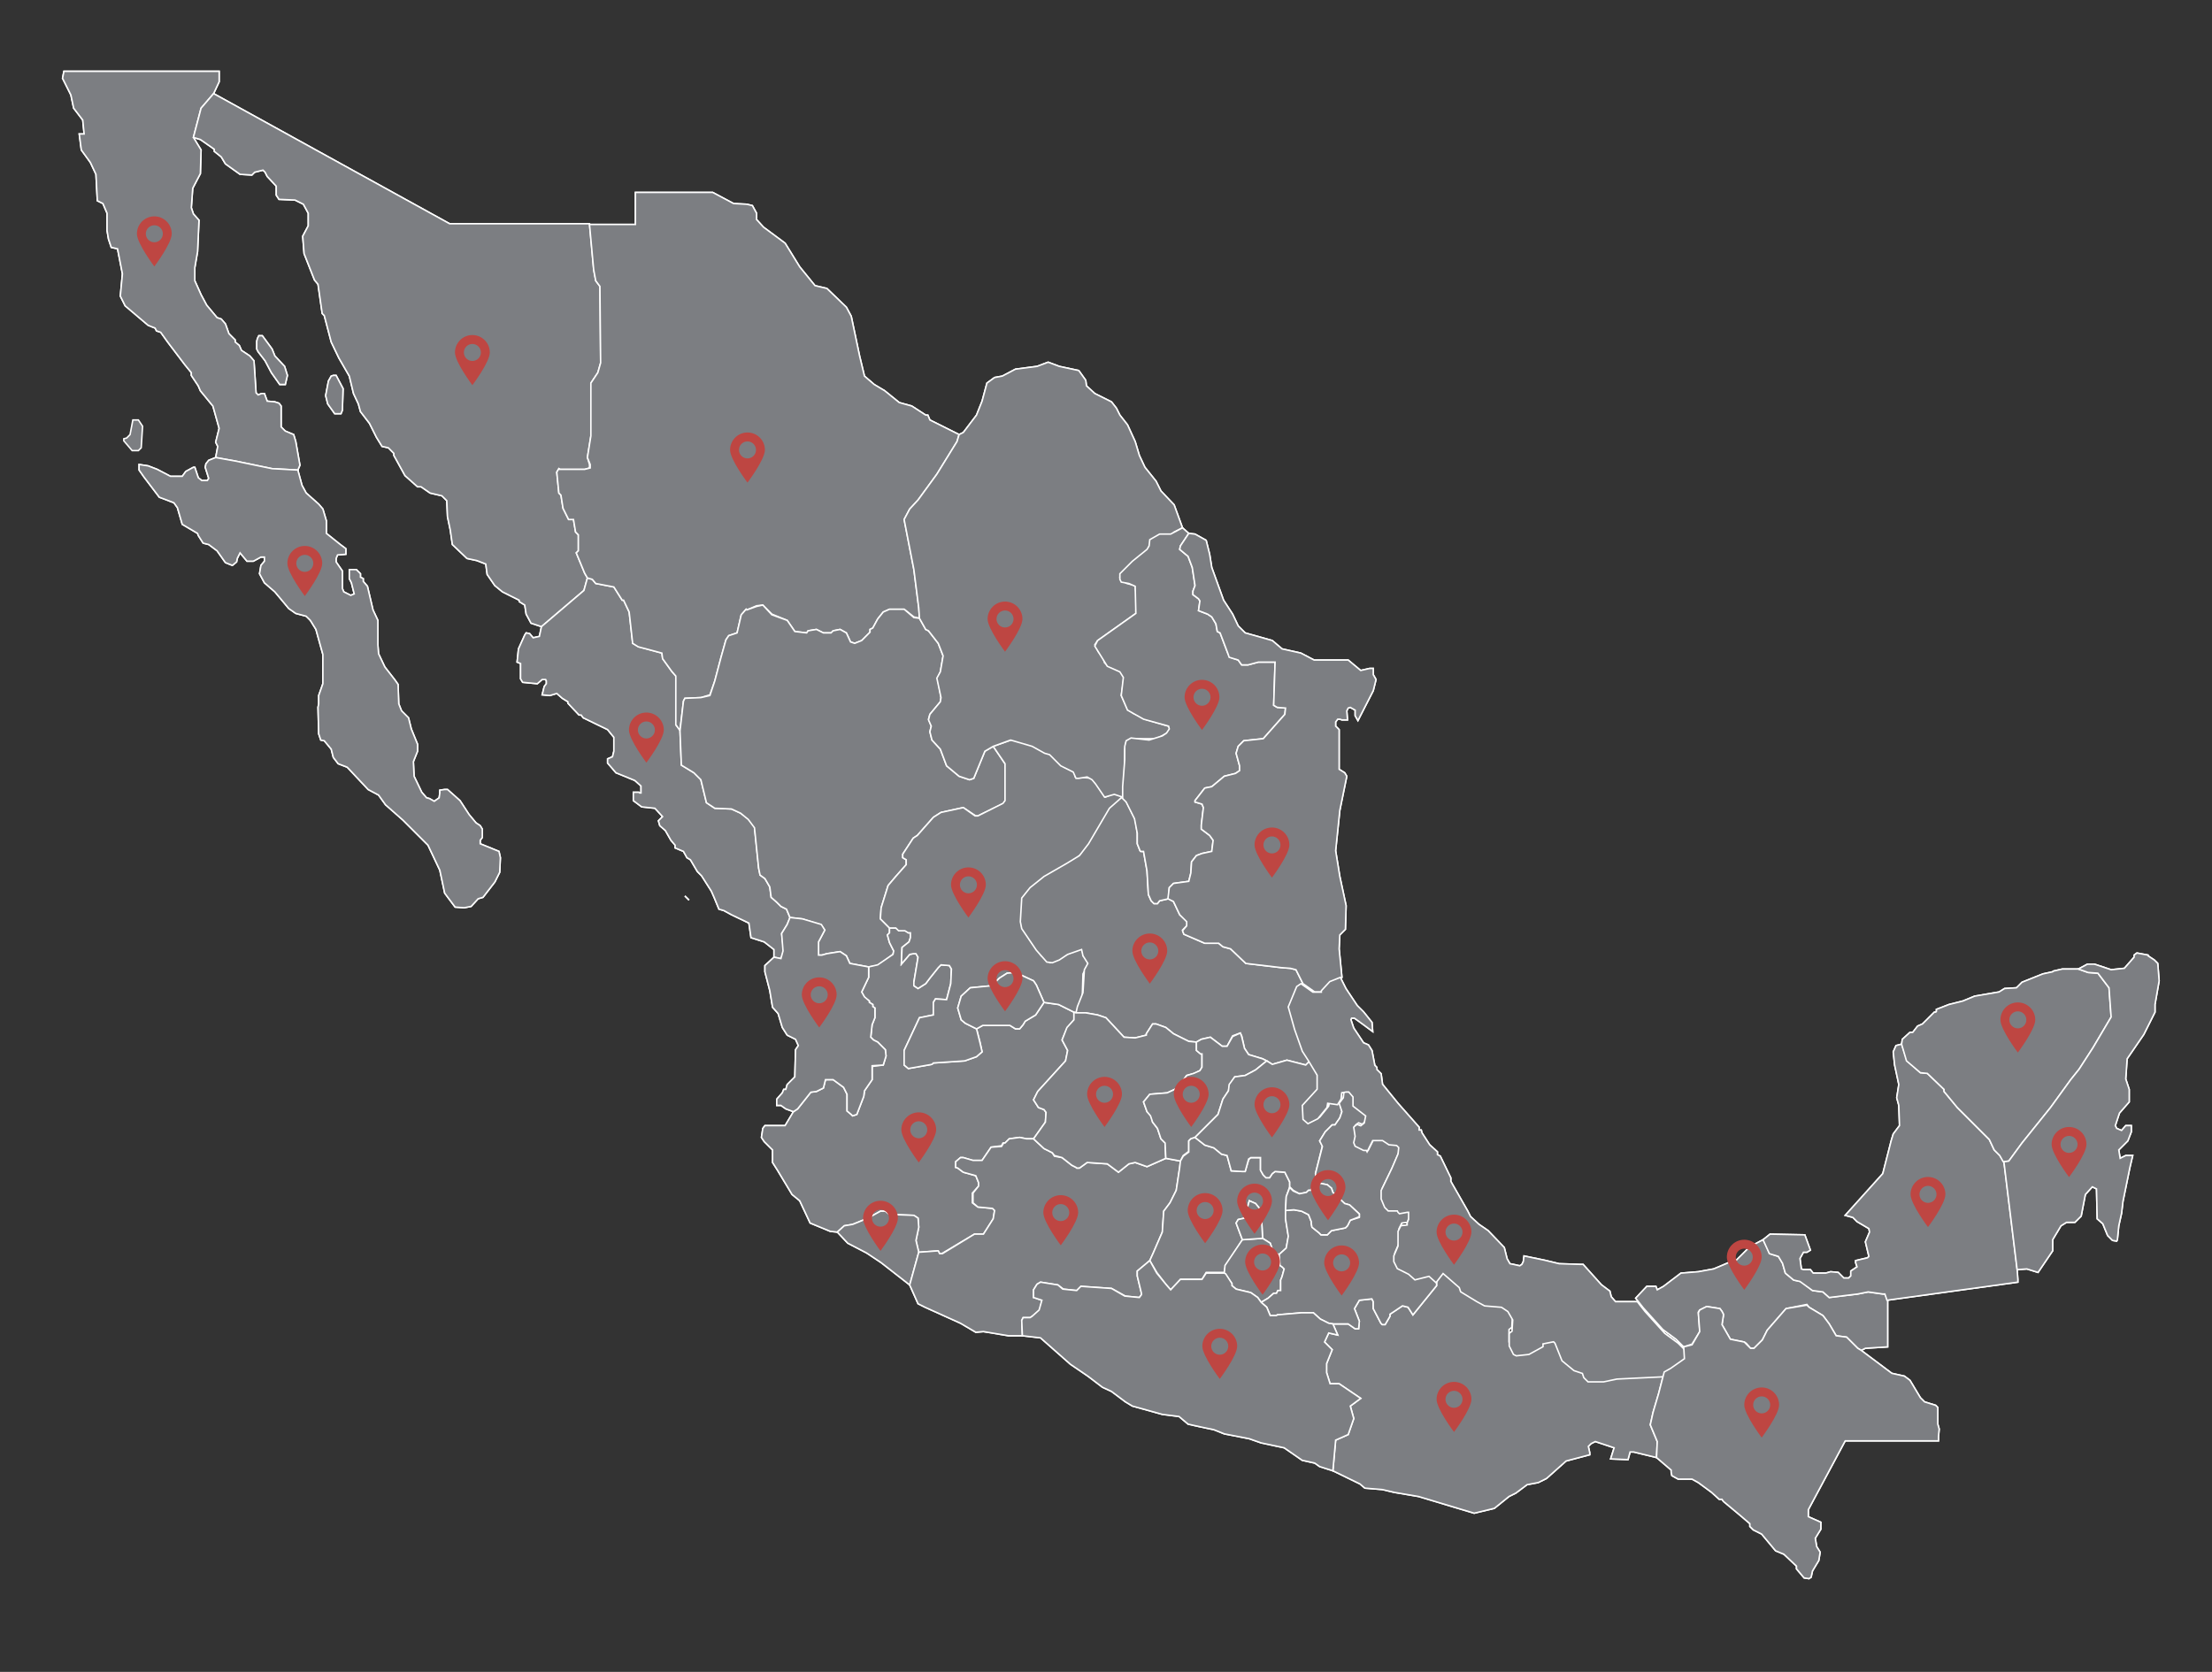 <?xml version="1.0" encoding="UTF-8"?>
<svg id="Layer_1" data-name="Layer 1" xmlns="http://www.w3.org/2000/svg" viewBox="0 0 943.23 713.04">
  <rect x="0" y="0" width="943.23" height="713.04" fill="#333333" stroke="none"/>
  <defs>
    <style>
      .cls-1, .cls-2 {
        fill: #7c7e82;
        stroke: #fff;
        stroke-miterlimit: 10;
        stroke-width: .63px;
      }

      .cls-3 {
        fill: #be4642;
      }

      .cls-2 {
        fill-rule: evenodd;
      }
    </style>
  </defs>
  <g>
    <polyline class="cls-1" points="293.82 383.88 292.04 382.11 293.82 383.88"/>
    <polygon class="cls-2" points="93.45 30.41 93.45 34.87 91.08 39.91 85.74 46.14 82.47 58.61 85.74 63.95 85.44 74.04 82.18 80.28 81.58 88.59 82.47 91.25 84.85 93.93 84.25 107.28 83.07 114.11 83.07 119.75 85.74 125.69 88.11 130.13 92.56 135.48 94.35 136.07 96.13 138.15 97.61 142.3 100.28 144.97 100.28 145.87 102.06 147.35 102.95 149.43 106.52 151.8 108.3 153.88 109.19 167.53 110.08 168.42 111.56 167.83 112.75 167.83 113.94 171.09 117.2 171.39 118.98 171.98 119.87 173.17 119.87 182.07 121.65 183.85 125.22 185.34 126.11 188.31 127.89 198.4 127 200.47 116.01 199.88 100.28 196.62 91.97 195.13 92.86 190.38 91.97 188.6 93.45 182.67 90.79 173.17 85.44 166.64 84.55 164.56 81.58 160.11 81.58 158.92 78.91 155.66 71.49 145.87 68.52 141.71 66.74 141.12 66.15 139.93 63.18 138.74 53.38 130.43 51.31 126.28 52.2 116.78 50.12 106.1 47.45 105.5 46.26 101.94 45.66 98.38 45.66 90.96 43.89 86.81 41.51 85.62 40.92 74.34 38.54 69.29 34.68 63.95 33.79 57.13 35.87 57.13 35.28 51.19 31.42 46.14 30.23 40.51 26.67 33.38 27.26 30.41 93.45 30.41 93.45 30.41"/>
    <polygon class="cls-2" points="53.98 186.82 55.46 185.34 56.65 179.11 59.02 179.11 60.8 181.78 60.21 190.97 59.02 192.17 56.35 192.17 52.79 188.01 52.79 187.12 53.98 186.82 53.98 186.82"/>
    <polygon class="cls-2" points="63.18 198.69 67.04 200.18 72.68 203.14 77.72 203.14 79.21 201.07 82.47 199.29 83.07 199.29 84.55 203.74 86.04 204.93 88.41 204.93 89 204.03 87.52 199.29 87.82 197.8 89 196.32 91.97 195.13 100.28 196.62 116.01 199.88 127 200.47 128.78 207 130.56 210.27 135.9 215.01 137.68 217.09 139.17 222.14 139.17 227.48 142.14 229.86 145.11 232.23 147.48 234.01 147.48 236.38 143.92 236.68 143.32 238.17 143.32 239.65 145.99 243.51 145.99 250.93 146.59 252.41 149.56 253.9 151.04 253.3 149.85 248.55 148.96 246.77 148.96 242.91 151.93 242.91 153.71 244.69 153.71 246.18 154.9 246.77 154.9 247.96 156.68 250.04 159.05 260.13 161.13 264.58 161.13 274.97 161.43 278.82 164.1 284.46 168.26 289.8 169.74 291.88 170.04 300.19 171.23 303.16 174.2 306.13 175.38 310.88 178.05 317.41 178.05 320.38 176.27 324.83 176.57 331.06 179.84 337.89 181.91 340.26 183.1 340.56 185.18 341.74 187.26 340.26 187.55 338.18 187.55 337 189.63 336.7 190.82 336.7 196.16 341.45 200.02 347.38 202.98 350.94 204.77 352.13 205.66 353.61 205.66 357.18 204.77 358.37 204.77 359.85 212.78 363.11 213.37 365.79 213.08 372.01 211 376.17 205.95 382.7 203.88 383.3 200.91 386.56 197.94 387.15 194.08 386.86 189.63 380.92 187.55 371.13 182.5 360.44 171.82 349.76 164.4 343.23 161.43 339.08 156.98 336.7 148.07 327.2 144.21 325.72 142.14 323.04 141.24 319.49 138.28 315.92 136.79 315.62 135.9 312.96 135.61 301.68 135.9 300.19 135.9 296.63 137.68 291.59 137.68 279.13 134.72 268.44 132.34 264.58 130.56 262.8 126.11 261.61 123.14 259.53 117.2 252.41 112.75 248.55 110.67 244.69 111.27 241.13 112.75 239.35 112.75 237.57 111.27 237.57 108 239.35 105.33 239.35 102.36 235.79 101.17 238.17 100.88 239.65 99.09 241.13 96.13 239.95 92.56 234.9 89 232.23 86.63 231.64 84.55 228.37 84.25 227.48 77.72 223.62 75.65 216.5 74.16 214.42 67.93 212.05 61.4 203.44 59.32 200.47 59.32 198.1 63.18 198.69 63.18 198.69"/>
    <polygon class="cls-2" points="91.08 39.91 191.71 95.41 251.37 95.41 253.15 115 254.04 119.75 255.82 122.12 256.12 154.77 254.93 158.92 251.96 163.38 251.96 185.93 250.48 195.13 251.37 198.1 251.37 199.58 249.29 200.18 238.9 200.18 238.31 199.88 237.42 201.36 238.31 210.27 239.2 211.16 240.09 216.8 242.46 221.55 244.54 221.55 245.43 226.89 246.62 228.08 246.62 234.9 245.73 235.79 249.29 244.4 250.48 246.48 249 251.82 230.89 267.25 226.44 265.77 224.36 261.91 223.77 258.05 221.39 256.56 221.39 255.97 217.23 253.9 214.27 252.41 211 249.74 207.74 244.99 207.14 240.54 203.28 239.06 199.13 238.17 192.9 232.23 192 226 190.82 220.36 190.52 213.53 188.44 211.45 183.4 210.27 179.54 207.6 178.05 207.6 172.71 202.85 167.96 194.24 167.96 193.36 165.59 190.97 162.91 190.38 160.54 186.53 157.57 180.59 153.71 175.54 152.82 172.28 150.74 167.83 148.96 160.41 144.51 152.69 141.24 145.87 138.28 134.59 137.39 133.7 135.61 121.23 134.12 119.45 129.67 108.17 129.08 100.75 131.45 96.3 131.45 90.96 129.37 87.1 125.81 85.32 118.98 85.02 117.8 83.24 117.8 79.39 113.94 75.23 113.05 73.45 112.15 72.56 108.59 73.45 107.41 74.64 102.36 74.34 96.13 69.89 94.35 66.92 91.38 64.54 91.38 63.65 85.44 59.5 82.47 58.61 85.74 46.14 91.08 39.91 91.08 39.91"/>
    <polygon class="cls-2" points="109.78 144.38 110.37 143.19 111.86 143.19 116.01 148.83 117.2 151.8 121.36 156.25 122.55 160.11 121.65 163.97 119.28 163.97 115.72 158.92 113.05 153.88 110.08 150.02 109.48 148.83 109.48 145.57 109.78 144.38 109.78 144.38"/>
    <polygon class="cls-2" points="141.24 160.41 142.14 160.11 143.32 160.11 146.29 165.75 145.99 174.95 145.4 176.43 142.73 176.43 139.76 172.28 138.87 168.72 140.06 162.48 141.24 160.41 141.24 160.41"/>
    <polygon class="cls-2" points="223.77 270.81 224.36 269.92 225.84 270.22 227.33 272 230 271.41 230.89 267.25 249 251.82 250.48 246.48 252.56 247.07 254.04 248.85 261.76 250.33 265.32 255.97 265.91 255.97 268.29 261.02 269.78 274.37 272.45 275.86 282.24 278.53 282.54 280.9 286.4 286.25 288.18 288.32 288.18 309.09 289.96 311.47 290.55 326.31 295.89 329.57 298.86 332.54 301.24 342.34 304.8 344.71 311.92 345.01 315.78 346.79 319.34 349.46 321.72 352.73 323.5 370.24 324.1 373.2 326.17 374.69 328.25 378.25 328.84 382.7 331.22 384.78 333 386.56 335.38 387.74 336.86 391.3 335.67 394.27 333.3 398.13 334.19 405.55 333 408.82 330.03 408.23 330.03 404.96 325.87 401.7 320.24 399.91 319.34 393.68 311.92 390.12 308.66 388.34 306.58 387.74 304.5 382.7 303.32 380.03 299.16 373.5 297.38 371.72 294.41 366.67 292.93 365.79 291.44 363.11 287.88 361.62 287.88 360.44 286.1 358.37 283.72 354.21 281.35 352.13 280.76 350.05 282.54 348.27 279.27 344.71 273.63 344.12 270.07 341.45 270.07 337.89 272.45 337.89 272.74 338.18 273.33 338.18 273.33 335.21 270.67 332.84 262.65 329.57 259.09 325.42 259.09 323.64 261.17 322.75 261.76 320.38 261.76 314.44 259.09 311.17 248.7 306.13 247.81 304.94 246.92 304.94 242.17 299.9 242.17 299.3 239.79 297.82 237.42 295.74 234.45 296.63 231.19 296.33 232.07 292.77 232.97 291.59 232.97 290.4 232.67 289.8 231.19 289.8 229.11 291.59 222.87 290.99 221.98 289.51 221.98 282.98 220.5 282.38 221.09 276.74 223.77 270.81 223.77 270.81"/>
    <polygon class="cls-2" points="251.37 95.71 270.96 95.71 270.96 82.06 303.91 82.06 312.81 86.81 318.46 87.1 320.83 87.69 322.61 90.96 322.61 93.63 325.58 96.89 334.78 103.72 341.01 113.81 347.54 121.83 352.59 123.01 360.9 131.02 362.98 134.88 366.54 151.8 368.62 160.41 372.77 163.97 377.23 166.64 383.46 171.69 388.8 173.17 394.74 177.03 395.63 177.03 396.52 179.11 408.98 185.34 408.09 188.31 399.48 202.25 391.47 213.24 387.91 217.09 385.54 221.55 389.69 242.91 391.77 259.24 392.07 263.69 389.69 263.1 385.54 259.83 379.3 259.83 376.63 261.02 374.26 263.99 372.18 267.84 370.99 268.44 370.99 269.62 367.43 273.19 364.46 274.37 362.68 273.78 360.9 269.92 358.23 268.44 355.26 269.03 354.37 269.92 351.11 269.92 348.14 268.44 344.58 269.03 343.98 269.92 338.93 269.33 335.67 264.58 329.14 261.91 325.28 258.05 322.61 258.35 318.46 260.13 318.16 259.83 316.08 262.21 314.3 269.92 310.74 271.11 309.55 272.89 307.47 280.31 304.8 290.4 302.72 296.33 298.86 297.52 292.04 297.82 291.44 299.01 289.96 311.47 288.18 309.09 288.18 288.32 286.4 286.25 282.54 280.9 282.24 278.53 272.15 275.86 269.78 274.37 268.29 261.02 265.91 255.97 265.32 255.97 261.76 250.33 254.04 248.85 252.56 247.07 250.48 246.48 249.29 244.4 245.73 235.79 246.62 234.9 246.62 228.08 245.43 226.89 244.54 221.55 242.46 221.55 240.09 216.8 239.2 211.16 238.31 210.27 237.42 201.36 238.31 199.88 238.61 200.18 249.29 200.18 251.67 199.58 251.67 198.1 250.48 195.13 251.96 185.93 251.96 163.38 254.93 158.92 256.12 154.77 255.82 122.12 254.04 119.75 253.15 115 251.37 95.71 251.37 95.71"/>
    <polygon class="cls-2" points="392.07 263.69 394.74 268.44 395.93 269.03 400.08 274.37 402.16 279.71 400.97 286.54 399.78 289.21 401.26 297.52 400.97 299.3 396.52 304.65 395.93 306.72 397.11 309.69 396.52 312.07 397.41 315.62 400.97 319.49 403.64 326.61 408.98 331.06 413.43 332.54 415.21 331.95 419.96 320.38 423.52 318.3 428.56 325.72 428.56 341.45 427.97 342.63 419.36 346.79 416.99 347.98 416.1 347.98 410.76 344.42 401.26 346.49 398 348.57 391.18 356.29 389.4 357.47 384.94 364.3 384.94 365.79 386.43 366.67 386.43 368.75 381.98 373.8 378.71 377.65 375.74 387.15 375.45 391.3 375.45 391.9 379.3 395.76 379.3 397.84 378.41 398.73 379.3 402 381.09 405.55 380.79 407.03 374.26 411.79 370.4 412.38 362.39 410.89 360.9 407.63 358.23 405.85 352.59 406.74 350.51 407.33 349.03 407.33 349.03 401.7 351.7 396.65 350.22 394.57 342.2 391.9 336.86 391.3 335.38 387.74 333 386.56 331.22 384.78 328.84 382.7 328.25 378.25 326.17 374.69 324.1 373.2 323.5 370.24 321.72 353.02 319.05 349.46 315.78 346.79 311.92 345.01 304.8 344.71 301.24 342.34 298.86 332.54 295.89 329.57 290.55 326.31 289.96 311.77 291.44 299.01 292.04 297.82 298.86 297.52 302.72 296.63 304.8 290.4 307.47 280.31 309.55 272.89 310.74 271.11 314.3 269.92 316.08 262.21 318.16 259.83 318.46 260.13 322.61 258.64 325.28 258.05 329.14 262.21 335.67 264.58 338.93 269.33 343.98 269.92 344.58 269.03 348.14 268.44 351.11 269.92 354.37 269.92 355.26 269.03 358.23 268.44 360.9 269.92 362.68 273.78 364.46 274.37 367.43 273.19 370.99 269.62 370.99 268.44 372.18 267.84 374.26 263.99 376.63 261.02 379.3 259.83 385.54 259.83 389.69 263.39 392.07 263.69 392.07 263.69"/>
    <polygon class="cls-2" points="326.17 480.05 334.78 480.05 338.34 474.11 340.12 472.92 345.76 465.8 348.14 465.5 351.11 464.02 352 460.46 355.26 460.46 359.71 463.72 361.2 466.69 361.2 473.81 362.98 475.3 363.57 475.89 365.35 475.3 368.32 467.58 368.62 465.21 371.88 460.46 371.88 454.82 376.63 454.22 377.82 450.37 377.52 447.7 374.26 444.43 372.48 443.54 371.29 442.36 371.88 437.01 373.07 434.05 373.07 429.89 372.18 429.3 372.18 428.41 370.7 427.51 370.7 426.92 368.62 425.44 367.43 423.06 370.4 416.83 370.4 412.38 374.26 411.49 380.79 407.03 381.09 405.55 379.3 402 378.41 398.73 379.3 397.84 379.3 395.76 381.98 395.76 383.16 396.65 385.84 396.65 387.32 397.84 388.21 397.84 388.21 399.91 387.62 401.7 384.65 404.07 384.35 411.19 387.91 407.03 389.4 406.74 390.58 406.74 391.47 408.23 390.58 413.57 389.69 418.91 389.69 420.39 391.47 421.58 394.74 419.5 396.52 417.13 400.08 412.68 401.26 411.49 404.83 411.79 405.71 413.27 405.42 419.5 403.64 426.33 398.89 426.03 398 427.51 398 432.86 392.07 434.05 385.54 448 385.54 454.22 387.32 455.71 397.41 453.93 398 453.34 411.35 452.45 416.4 450.66 418.77 448.59 417.88 444.43 416.4 438.79 419.07 437.31 430.64 437.31 433.01 438.79 434.79 438.79 436.27 437.01 437.16 435.53 441.61 432.86 445.17 427.51 451.41 428.41 457.94 431.67 457.94 434.94 454.97 438.5 452.89 443.54 455.26 448 454.37 452.45 442.5 465.5 440.72 469.06 442.8 472.33 445.17 473.22 446.06 474.41 445.77 478.56 440.72 485.69 437.75 485.69 434.79 485.09 430.34 485.69 428.56 487.47 427.67 487.47 427.07 488.65 422.62 489.25 418.77 494.89 414.62 494.89 410.76 493.7 409.57 493.7 407.5 495.48 407.5 497.86 408.39 498.15 410.76 499.93 416.1 501.42 417.29 504.39 417.29 505.86 414.62 508.83 414.62 512.99 416.99 514.77 423.22 515.36 424.11 516.25 423.52 519.81 419.36 526.34 415.51 526.34 401.56 534.66 400.67 534.66 400.08 533.47 391.77 534.06 390.58 529.02 391.77 523.38 391.47 519.52 389.69 518.33 381.68 518.03 379.3 518.03 377.52 516.55 375.45 516.55 370.1 519.52 363.57 522.19 360.01 522.78 357.04 525.46 354.08 525.16 345.46 521.6 341.01 512.1 337.75 509.43 331.51 499.04 329.44 495.78 329.44 490.43 325.87 486.87 324.69 485.09 325.28 481.24 326.17 480.05 326.17 480.05"/>
    <polygon class="cls-2" points="330.03 408.23 333 408.82 333.89 405.55 333.3 398.13 335.67 394.27 336.86 391.3 342.2 391.9 350.22 394.27 351.7 396.65 349.03 401.7 349.03 407.33 350.51 407.33 352.59 406.74 358.23 405.85 360.9 407.63 362.39 410.89 370.4 412.38 370.4 416.83 367.43 423.06 368.62 425.14 370.7 426.92 370.7 427.51 372.18 428.41 372.18 429.3 373.07 429.89 373.07 434.05 371.88 437.01 371.29 442.36 372.48 443.54 374.26 444.43 377.52 447.7 377.82 450.37 376.63 454.22 371.88 454.52 371.88 460.46 368.62 465.21 368.32 467.58 365.35 475.3 363.57 475.89 362.98 475.3 361.2 473.81 361.2 466.69 359.71 463.72 355.26 460.46 352 460.46 351.11 464.02 348.14 465.5 345.76 465.8 340.12 472.92 338.34 474.11 335.08 472.92 333 471.44 331.22 471.44 331.22 468.77 333.59 466.09 334.19 464.62 335.08 464.62 335.67 462.53 338.93 459.27 339.23 447.7 340.42 445.92 339.23 443.24 335.67 441.47 333.59 438.2 331.81 432.26 329.44 429.59 328.25 422.47 326.17 414.45 326.17 411.79 330.03 408.23 330.03 408.23"/>
    <polygon class="cls-2" points="391.77 534.06 387.91 548.01 375.74 538.51 369.51 534.36 361.5 530.2 357.04 525.46 360.01 522.78 363.57 522.19 370.1 519.52 375.45 516.55 377.52 516.55 379.3 518.03 381.68 518.03 389.69 518.33 391.47 519.52 391.77 523.38 390.58 529.02 391.77 534.06 391.77 534.06"/>
    <polygon class="cls-2" points="423.52 318.3 432.71 315.04 440.72 318.3 446.65 321.27 448.14 321.85 453.78 327.2 458.23 329.27 458.53 331.36 466.25 331.95 471.29 339.97 474.85 338.48 478.12 339.37 478.42 339.97 470.7 349.16 463.28 362.52 457.04 367.56 443.39 375.58 438.35 380.03 435.97 383.3 435.68 395.16 439.24 401.1 442.2 404.96 443.99 407.63 445.17 408.23 447.84 410.6 451.7 409.12 452.59 408.23 460.01 404.66 461.49 404.96 461.79 406.74 461.79 407.63 462.98 408.23 463.87 410.01 463.87 411.49 461.79 415.35 461.49 425.44 458.82 431.97 457.94 431.67 451.41 428.41 445.17 427.51 441.91 420.1 440.72 418.32 433.01 414.75 429.45 415.05 426.19 417.13 422.92 420.39 413.73 421.28 409.87 424.84 408.39 429.89 409.87 434.94 411.65 436.42 416.4 438.79 417.88 444.73 418.77 448.59 416.4 450.66 411.35 452.45 398 453.34 397.41 453.93 387.32 455.71 385.54 454.22 385.54 448 392.07 434.05 398 432.86 398 427.51 398.89 426.03 403.64 426.33 405.42 419.5 405.71 413.27 404.83 411.79 401.26 411.49 400.08 412.68 396.52 417.13 394.74 419.5 391.47 421.58 389.69 420.39 389.69 418.91 390.58 413.57 391.47 408.23 390.58 406.74 389.4 406.74 387.91 407.03 384.35 411.19 384.65 404.07 387.62 401.7 388.21 399.91 388.21 397.84 387.32 397.84 385.84 396.94 383.16 396.94 381.98 395.76 379.3 395.76 375.45 391.9 375.45 391.3 375.74 387.15 378.71 377.65 381.98 373.8 386.43 368.75 386.43 366.67 384.94 365.79 384.94 364.3 389.4 357.47 391.18 356.29 398 348.57 401.26 346.49 410.76 344.42 415.8 347.98 416.99 347.98 419.36 346.79 427.67 342.63 428.56 341.45 428.56 325.72 423.52 318.3 423.52 318.3"/>
    <polygon class="cls-2" points="408.98 185.34 410.76 184.45 416.4 177.03 418.77 171.09 420.85 163.38 424.11 161 427.37 160.41 433.01 157.44 442.2 156.25 446.95 154.47 451.7 156.25 460.01 158.03 462.98 162.19 463.28 164.56 466.84 167.83 473.96 171.39 476.04 174.06 477.53 177.03 480.79 181.18 484.06 188.31 485.84 194.24 488.21 199.29 492.96 205.22 495.04 209.38 500.67 215.31 504.24 225.11 500.67 226.89 499.79 227.78 494.74 228.08 490.88 230.45 489.69 234.01 484.35 239.35 483.46 239.35 477.53 246.18 478.12 247.37 480.49 248.85 484.06 249.74 484.95 257.16 484.35 260.13 484.35 261.61 468.03 273.19 466.84 274.97 468.32 277.93 470.4 280.6 471 282.68 472.78 284.17 478.42 286.54 479.31 288.91 478.12 296.63 480.79 302.56 483.46 304.35 487.62 306.13 487.62 306.43 489.1 307.02 498.3 309.69 498.9 310.58 498.6 312.07 493.26 315.04 482.28 315.04 480.2 316.52 479.61 319.78 479.31 336.1 478.71 338.78 478.71 339.97 475.15 338.78 471 339.97 467.14 334.33 465.65 332.54 463.58 331.36 460.01 331.95 458.82 331.95 457.64 329.27 452.3 326.61 447.55 321.85 445.47 321.27 440.13 318.3 430.93 315.62 423.52 318.3 419.96 320.38 415.21 331.95 413.43 332.54 408.98 331.06 403.64 326.61 400.97 319.49 397.41 315.62 396.52 312.07 397.11 309.69 395.93 307.02 396.52 304.65 400.97 299.3 401.26 297.52 399.48 289.21 400.97 286.54 402.16 279.71 400.08 274.37 395.93 269.03 394.74 268.44 392.07 263.69 391.77 259.24 389.69 242.91 385.54 221.55 387.91 217.09 391.47 213.24 399.48 202.25 408.09 188.31 408.98 185.34 408.98 185.34"/>
    <polygon class="cls-2" points="391.77 534.06 400.08 533.47 400.67 534.66 401.86 534.66 415.51 526.34 419.36 526.34 423.52 519.81 424.11 516.25 423.22 515.36 416.99 514.77 414.91 512.99 414.91 508.83 417.29 505.86 417.29 504.39 416.1 501.42 410.76 499.93 408.39 498.15 407.5 497.86 407.5 495.48 409.57 493.7 410.76 493.7 414.91 494.89 418.77 494.89 422.62 489.25 427.07 488.95 427.97 487.47 428.56 487.47 430.34 485.69 434.79 485.09 437.75 485.69 440.72 485.69 445.17 489.84 448.73 491.63 449.62 493.1 452.89 493.7 457.04 496.96 458.82 497.86 459.12 498.15 460.31 498.15 463.58 495.78 472.18 496.37 476.93 499.93 481.38 496.37 484.06 495.78 489.1 497.56 497.12 494 503.35 495.18 503.05 497.86 501.57 507.65 498.9 512.99 496.23 516.55 495.63 525.46 491.77 534.36 490.29 537.62 484.95 542.08 484.95 544.15 486.73 551.57 486.73 552.17 485.84 553.36 479.9 552.76 473.96 549.5 460.91 548.6 459.12 550.39 453.48 549.79 451.11 548.01 443.69 546.82 442.2 547.71 440.72 550.09 440.72 553.36 444.28 554.54 443.39 558.7 440.13 561.37 439.24 561.96 436.27 561.96 435.68 563.15 435.97 569.68 430.04 569.68 419.36 567.9 416.1 568.19 409.57 564.34 394.44 557.51 391.47 556.02 387.91 548.01 391.77 534.06 391.77 534.06"/>
    <polygon class="cls-2" points="445.17 427.51 441.61 432.86 437.16 435.53 436.27 437.01 434.79 438.79 433.01 438.79 430.64 437.31 419.07 437.31 416.4 438.79 411.65 436.42 409.87 434.94 408.39 429.89 409.87 424.84 413.73 421.28 422.92 420.39 426.19 417.13 429.45 415.05 433.01 414.75 440.72 418.32 441.91 420.1 445.17 427.51 445.17 427.51"/>
    <polygon class="cls-2" points="568.36 627.26 569.54 614.2 574.88 611.82 577.26 604.99 575.78 599.66 580.23 596.39 571.03 590.15 567.17 590.15 565.68 585.4 565.68 581.55 568.06 575.61 564.8 572.35 566.58 568.49 570.43 569.38 568.36 564.63 574.88 564.63 577.86 566.71 579.34 566.71 579.64 563.45 577.56 558.1 579.64 554.54 584.98 553.95 585.58 555.13 585.58 558.1 588.84 564.34 589.43 564.93 590.62 564.93 592.7 561.37 592.7 560.48 598.04 556.92 600.42 557.51 602.49 560.77 612.58 548.31 612.58 545.64 615.55 541.48 622.38 547.71 622.97 549.5 629.8 553.65 633.07 555.43 640.19 556.02 642.86 557.8 644.94 561.37 644.64 566.12 643.46 567.01 643.46 572.35 645.24 575.91 646.42 576.5 651.77 575.91 657.71 572.64 657.71 571.46 662.16 570.57 662.75 571.16 665.72 578.58 670.77 582.73 674.32 583.92 674.92 585.7 676.7 587.48 683.23 587.48 688.87 586.3 707.27 585.4 709.65 585.11 707.27 594.31 704.9 602.32 703.71 607.66 706.68 614.79 706.38 621.62 696.59 619.24 695.1 619.24 694.21 622.5 686.79 622.21 688.28 617.46 680.26 614.79 678.48 615.68 677.29 616.87 677.89 619.54 677.89 620.43 667.8 623.1 659.48 630.52 655.92 632.3 651.17 633.19 646.42 636.75 643.46 638.23 637.22 643.28 628.61 645.36 604.87 638.23 594.48 636.46 589.43 635.27 582.01 634.67 579.93 632.89 568.36 627.26 568.36 627.26"/>
    <polygon class="cls-2" points="439.24 378.55 445.17 373.8 454.97 368.16 460.31 364.89 464.17 359.85 473.07 344.71 478.12 340.26 479.61 340.56 484.06 349.46 484.95 355.39 484.95 359.85 486.13 362.81 486.43 363.11 487.62 363.11 489.1 371.42 489.69 381.51 490.88 384.18 492.07 385.37 493.56 385.37 494.45 384.18 498.3 383.3 500.38 384.48 503.05 390.12 506.32 393.09 506.32 394.57 504.24 396.65 504.83 398.43 513.74 402.29 519.68 402.29 521.46 403.77 524.72 404.66 531.26 410.89 546.39 412.68 550.25 412.97 552.62 413.57 555.59 419.5 553.81 420.69 550.25 429.3 552.92 438.79 556.19 448 558.86 452.15 556.78 454.22 548.77 452.15 542.53 453.93 540.16 452.45 538.38 451.56 532.44 449.77 530.66 447.1 529.47 441.76 528.88 440.57 525.61 441.76 523.24 446.21 521.16 446.21 516.11 442.36 512.26 443.24 510.18 444.43 506.91 444.13 500.38 440.87 497.12 438.2 492.96 436.71 491.48 436.71 488.81 440.87 488.81 441.47 484.06 442.65 479.31 442.36 471.59 434.05 468.03 432.86 462.98 431.97 458.82 431.97 459.42 429.3 461.79 423.36 462.39 413.57 463.87 410.89 461.79 407.63 461.2 404.96 455.26 407.03 451.7 409.41 448.73 410.6 446.36 410.3 441.91 405.26 435.68 396.06 435.09 393.09 435.68 383 439.24 378.55 439.24 378.55"/>
    <polygon class="cls-2" points="457.94 431.67 458.82 431.97 462.98 431.97 468.03 432.86 471.59 434.05 479.31 442.36 484.06 442.65 488.81 441.47 488.81 440.87 491.48 436.71 492.96 436.71 497.12 438.2 500.38 440.87 506.91 444.13 510.18 444.43 510.18 448 511.96 449.48 512.55 449.48 512.55 455.12 511.66 456.6 509.29 457.79 506.02 458.68 502.16 464.02 497.71 466.09 490.29 466.69 487.62 469.95 489.1 474.11 490.88 475.89 491.48 478.56 493.56 481.24 494.45 483.9 495.04 485.69 495.93 486.57 496.82 487.47 497.12 494 489.1 497.56 484.06 495.78 481.38 496.37 476.93 499.93 472.18 496.37 463.58 495.78 460.31 498.15 459.12 498.15 458.82 497.86 457.04 496.96 452.89 493.7 449.62 492.81 448.73 491.63 445.17 489.84 440.72 485.69 445.77 478.56 446.06 474.41 445.17 473.22 442.8 472.33 440.72 469.06 442.5 465.5 454.37 452.45 455.26 448 452.89 443.54 454.97 438.2 457.94 434.94 457.94 431.67 457.94 431.67"/>
    <polygon class="cls-2" points="484.35 261.61 484.06 250.04 481.38 248.85 478.12 248.26 477.53 247.07 477.53 244.69 482.87 239.35 489.1 234.31 489.99 232.82 490.29 230.15 494.45 227.78 499.19 227.78 504.24 225.11 506.91 227.48 503.35 232.82 503.05 234.31 506.62 237.28 508.4 242.02 509.58 249.74 508.69 252.11 508.69 253.6 511.07 255.38 511.66 256.27 511.07 260.43 514.93 261.91 516.71 263.1 518.49 266.07 519.08 269.33 520.27 269.92 523.53 278.53 524.43 280.31 527.99 281.49 529.47 283.57 532.14 283.57 536.59 282.38 543.72 282.38 543.12 300.79 544.61 301.68 548.17 301.97 547.88 304.65 538.67 315.04 530.36 315.92 527.99 318.3 527.1 321.27 528.58 326.61 528.58 328.68 526.8 329.87 522.05 331.06 516.71 335.51 513.74 336.1 509.58 341.45 509.58 342.04 512.55 342.93 513.15 344.42 512.26 351.83 512.26 353.61 515.81 356.29 517.3 358.37 516.71 363.11 512.55 364 510.18 364.89 508.1 367.56 507.8 372.31 506.91 375.88 500.38 376.77 498.6 378.55 498.3 383.3 494.45 384.18 493.56 385.37 492.07 385.37 490.88 384.18 489.69 381.51 489.1 371.42 487.62 363.11 486.43 363.11 486.13 362.81 484.95 359.85 484.95 355.39 483.76 349.16 480.2 342.04 478.71 340.56 478.71 335.51 479.61 323.94 479.61 318.3 480.2 315.92 482.28 314.74 489.99 315.62 495.63 313.85 497.41 312.66 498.6 310.88 498.3 309.69 487.62 306.72 480.79 302.86 478.12 296.63 479.01 288.91 477.53 286.54 472.18 284.17 466.84 275.56 468.03 273.19 484.35 261.61 484.35 261.61"/>
    <polygon class="cls-2" points="510.18 444.43 512.26 443.24 516.11 442.36 521.16 446.21 523.24 446.21 525.61 442.06 528.88 440.57 529.47 442.06 530.66 447.1 532.44 449.77 538.38 451.56 540.16 452.45 535.41 456.3 530.96 458.68 526.5 459.27 524.43 462.53 523.83 465.21 521.46 468.77 519.38 475.3 509.58 485.09 507.8 485.69 506.91 486.57 506.91 491.03 504.54 492.81 503.35 495.18 497.12 494 496.82 487.47 495.93 486.57 495.04 485.69 494.45 483.9 493.56 481.24 491.48 478.56 490.59 475.89 489.1 474.11 487.62 469.95 490.29 466.69 497.71 466.09 502.16 464.02 506.02 458.68 508.99 457.79 511.66 456.6 512.55 455.12 512.55 449.48 511.96 449.48 510.18 448 510.18 444.43 510.18 444.43"/>
    <polygon class="cls-2" points="503.35 495.18 504.54 493.1 506.91 491.33 506.91 486.57 507.8 485.69 509.58 485.09 513.74 488.36 517.6 489.54 520.86 492.22 523.24 492.81 525.02 499.34 529.77 499.63 530.96 499.63 532.44 494.59 533.33 493.7 537.49 493.7 537.49 499.04 538.67 501.12 539.86 502.3 541.34 502.3 542.53 500.52 543.72 499.63 547.88 499.93 549.95 504.09 549.95 506.16 548.47 510.32 548.17 516.25 548.17 519.81 549.36 527.24 548.47 532.28 545.5 534.95 543.12 534.66 541.64 530.2 538.38 528.13 537.78 516.25 535.41 513.29 532.73 512.1 530.66 519.52 527.99 520.11 527.1 521.6 529.77 528.72 522.65 539.7 522.05 542.67 514.33 542.67 512.55 545.64 503.35 545.64 499.19 550.09 497.12 547.71 493.26 542.67 490.29 537.62 491.77 534.36 495.63 525.46 496.23 516.55 498.9 512.99 501.57 507.65 503.05 497.86 503.35 495.18 503.35 495.18"/>
    <polygon class="cls-2" points="506.91 227.48 509.58 227.78 514.33 230.45 515.81 236.38 516.71 242.02 521.75 255.97 525.61 261.91 527.99 266.95 530.96 269.92 542.53 273.19 546.69 276.74 554.7 278.53 560.34 281.49 574.88 281.49 580.23 285.95 584.09 285.06 585.58 285.06 585.58 287.73 586.76 289.8 585.58 294.56 579.04 307.32 577.86 305.24 577.86 302.86 575.78 301.68 574.88 301.97 574.29 303.16 574.59 307.02 572.22 307.02 571.32 306.72 570.43 306.72 569.54 307.91 569.54 309.69 571.03 311.17 571.03 318.3 571.03 328.09 573.4 329.57 574.29 331.06 571.32 345.6 569.54 362.81 571.32 373.8 574 386.26 573.7 396.35 571.32 398.73 571.03 404.66 572.22 416.83 567.76 418.61 564.2 422.47 564.2 423.06 560.64 423.06 555.59 419.5 552.62 413.57 550.25 412.97 546.39 412.68 531.26 410.89 524.72 404.66 521.46 403.77 519.68 402.29 513.74 402.29 504.83 398.43 504.24 396.94 506.02 394.87 506.02 393.09 503.05 390.12 500.38 384.48 498.01 383.3 498.6 378.55 500.38 376.77 506.91 375.88 507.8 372.31 508.1 367.56 510.18 364.89 512.55 364 516.71 363.11 517.3 358.37 515.81 356.29 512.26 353.61 512.26 351.83 513.15 344.42 512.55 342.93 509.58 342.04 509.58 341.45 513.74 336.1 516.71 335.51 522.05 331.06 526.8 329.87 528.58 328.68 528.58 326.61 527.1 321.27 527.99 318.3 530.36 315.92 538.67 315.04 547.88 304.65 548.17 301.97 544.61 301.68 543.12 300.79 543.72 282.38 536.59 282.38 532.14 283.57 529.47 283.57 527.99 281.49 524.13 280.31 523.53 278.53 520.27 269.92 519.08 269.33 518.49 266.07 516.71 263.1 514.93 261.91 511.07 260.43 511.66 256.27 511.07 255.38 508.69 253.6 508.69 252.11 509.58 249.74 508.4 242.02 506.62 237.28 503.05 234.31 503.35 232.82 506.91 227.48 506.91 227.48"/>
    <polygon class="cls-2" points="540.16 452.45 542.53 453.93 548.77 452.15 556.78 454.22 558.86 452.15 562.42 458.08 562.42 464.02 556.19 470.85 556.48 476.78 558.56 478.56 562.72 476.48 566.58 471.74 566.88 469.95 571.32 470.55 572.22 474.11 571.32 476.78 569.25 479.75 568.06 479.75 565.09 482.72 562.72 486.57 563.9 488.65 560.94 500.52 561.53 504.39 558.86 507.65 557.97 507.65 557.07 508.54 554.11 509.13 551.44 507.65 549.95 506.16 549.95 504.09 547.88 499.93 543.72 499.63 542.53 500.52 541.34 502.3 539.86 502.3 538.67 501.12 537.49 499.04 537.49 493.7 533.33 493.7 532.44 494.29 530.96 499.63 529.77 499.63 525.02 499.34 523.24 492.81 520.86 492.22 517.6 489.54 513.74 488.36 509.58 485.09 519.38 475.3 521.46 468.77 523.83 465.21 524.13 462.53 526.5 459.27 530.96 458.68 535.41 456.3 540.16 452.45 540.16 452.45"/>
    <polygon class="cls-2" points="529.77 528.72 538.38 528.13 541.64 530.2 543.12 534.66 545.5 534.95 545.8 539.7 546.69 540.29 547.58 541.18 546.69 544.45 546.09 545.93 546.09 550.39 544.91 550.39 544.31 551.57 543.12 551.57 540.75 553.65 537.78 555.43 536.3 553.36 533.33 551.27 527.1 549.79 525.32 548.31 525.32 547.42 522.35 543.26 522.05 542.97 522.35 539.7 529.77 528.72 529.77 528.72"/>
    <polygon class="cls-2" points="532.73 512.1 535.41 513.29 537.78 516.25 538.38 528.13 529.77 528.72 527.1 521.6 527.99 520.11 530.66 519.52 532.73 512.1 532.73 512.1"/>
    <polygon class="cls-2" points="545.5 534.95 548.47 532.28 549.36 527.24 548.17 519.81 548.17 516.25 551.74 515.96 555 516.55 557.97 518.03 559.16 521.01 559.16 521.89 559.45 523.38 562.42 525.75 563.31 526.64 565.98 526.64 567.76 524.86 573.7 523.68 574.59 522.78 575.78 520.41 579.64 519.22 579.64 517.74 575.48 513.88 573.4 513.29 568.36 508.54 567.76 506.76 565.98 505.27 561.53 504.39 560.94 500.52 563.9 488.95 562.72 486.57 565.09 482.72 568.06 479.75 569.25 479.75 571.32 476.78 572.22 474.11 571.03 470.55 572.81 468.18 573.1 465.5 574.59 465.21 575.78 465.21 577.56 467.28 577.56 471.14 582.9 475.3 582.31 478.27 580.82 479.45 579.34 478.86 578.45 479.45 577.86 480.05 578.45 483.9 577.86 486.57 578.45 488.06 582.01 489.84 583.2 489.84 583.5 490.43 585.87 485.69 590.03 485.69 592.7 487.47 595.96 487.77 596.85 488.95 596.56 491.33 593.88 497.56 589.43 506.76 589.43 510.32 590.92 513.88 592.4 515.36 596.26 515.36 596.56 515.96 597.15 516.55 600.42 515.96 601.01 515.96 601.01 519.22 600.42 520.41 600.42 521.3 597.74 521.6 596.56 523.98 596.56 530.2 594.78 534.36 594.78 536.73 596.26 539.7 601.01 542.08 603.68 544.45 604.87 544.15 609.62 542.67 612.58 545.64 612.58 548.31 602.49 560.77 600.42 557.51 598.04 556.92 592.7 560.48 592.7 561.37 590.62 564.93 589.43 564.93 588.84 564.34 585.58 558.1 585.58 555.13 584.98 553.95 579.64 554.54 577.56 558.1 579.64 563.45 579.34 566.71 577.86 566.71 574.88 564.63 568.36 564.63 566.58 564.34 563.01 562.56 560.04 559.88 555 559.88 544.61 560.77 544.31 561.07 541.64 561.07 540.16 557.51 537.78 555.43 540.75 553.65 543.12 551.57 544.31 551.57 544.91 550.39 546.09 550.39 546.09 545.93 546.69 544.45 547.58 541.18 546.69 540.29 545.8 539.7 545.5 534.95 545.5 534.95"/>
    <polygon class="cls-2" points="549.95 506.46 551.44 507.94 554.11 509.13 557.07 508.54 557.97 507.65 558.86 507.65 561.53 504.39 565.98 505.27 567.76 506.76 568.36 508.54 573.4 513.29 575.48 513.88 579.64 517.74 579.64 518.92 575.78 520.41 574.59 522.78 573.7 523.68 567.76 524.86 565.98 526.64 563.31 526.64 562.42 525.75 559.45 523.38 559.16 521.89 559.16 521.01 557.97 518.03 555 516.55 551.74 515.96 548.17 516.25 548.47 510.32 549.95 506.46 549.95 506.46"/>
    <polygon class="cls-2" points="554.73 419.53 559.83 423.13 563.44 423.13 563.44 422.53 567.04 418.63 571.54 416.83 573.94 421.63 578.74 428.83 581.44 431.53 585.04 436.03 585.34 439.93 579.64 435.73 577.54 434.23 576.34 434.23 576.04 434.84 577.24 438.43 581.44 444.73 583.54 445.64 585.04 448.03 586.24 454.33 587.14 455.24 587.14 456.13 588.94 457.93 589.54 462.43 596.14 470.54 605.15 480.74 605.15 481.94 605.45 481.94 606.05 481.94 606.35 483.14 609.64 488.24 612.95 491.24 612.95 492.44 614.15 493.04 618.65 502.34 618.65 503.84 625.85 516.44 627.05 518.84 630.65 522.15 634.56 524.84 641.45 532.04 642.65 536.84 643.86 538.95 645.36 539.24 648.06 539.84 648.96 539.24 649.56 538.04 649.86 535.64 658.56 537.44 664.86 538.95 673.86 539.24 675.06 539.24 682.87 547.94 686.47 550.64 687.06 553.04 688.87 555.14 698.17 555.14 701.47 559.35 709.87 568.65 715.57 572.85 718.87 576.15 719.18 581.25 713.17 585.45 710.47 586.95 708.07 587.25 689.47 588.15 683.77 589.35 677.17 589.35 675.36 587.55 674.76 585.75 671.16 584.55 666.06 580.35 663.06 572.85 662.46 572.25 657.96 573.15 657.96 574.35 651.96 577.65 646.56 578.24 645.36 577.65 643.56 574.05 643.56 568.65 644.75 567.75 645.05 562.95 642.96 559.35 640.26 557.54 633.05 556.95 629.75 555.14 622.85 550.94 622.25 549.15 615.35 543.14 612.35 547.04 609.35 544.34 604.55 545.54 603.34 545.85 600.64 543.44 595.84 541.05 594.34 538.04 594.34 535.64 596.14 531.44 596.14 525.14 597.35 522.74 600.04 522.44 600.04 521.54 600.64 520.04 600.64 517.04 600.04 517.04 596.74 517.64 596.14 517.04 595.84 516.44 591.94 516.44 590.44 514.94 588.94 511.34 588.94 507.74 593.44 498.44 596.14 492.14 596.44 489.44 595.54 488.54 592.24 488.24 589.54 486.44 585.34 486.44 582.94 491.24 582.64 490.64 581.44 490.64 577.84 488.84 577.24 487.34 577.84 484.64 577.24 480.74 577.84 480.14 578.74 479.54 580.24 480.14 581.74 478.94 582.34 475.94 576.94 471.74 576.94 467.83 575.14 465.73 573.94 465.73 572.14 466.04 571.84 468.74 570.33 471.14 566.14 470.54 565.84 472.34 561.93 477.14 557.73 479.24 555.63 477.43 555.33 471.44 561.64 464.54 561.64 458.54 558.03 452.54 555.33 448.34 552.03 439.03 549.33 429.43 552.93 420.73 554.73 419.53 554.73 419.53"/>
    <polygon class="cls-2" points="702.23 548.6 706.09 548.6 706.68 550.09 709.35 548.6 716.77 542.97 724.19 542.37 730.72 541.18 738.44 537.92 740.22 537.62 746.16 531.69 751.8 528.72 754.77 534.66 758.33 535.84 760.11 538.81 761.3 542.97 764.86 545.93 767.83 546.53 772.87 550.39 777.33 550.98 780 553.36 792.17 551.87 796.62 550.98 802.85 551.87 803.75 551.87 804.93 554.24 804.93 574.42 795.43 575.02 793.65 575.91 792.17 575.02 787.42 570.27 782.97 569.68 780 564.63 777.33 561.07 771.39 557.51 770.5 556.32 761.59 558.1 753.58 567.3 751.5 571.46 747.94 575.02 746.45 575.02 744.67 572.94 743.79 572.35 737.85 571.16 734.28 564.93 734.88 561.07 734.88 560.48 734.28 559.29 733.4 558.1 727.76 557.21 724.79 558.7 724.19 559.59 724.79 567.9 721.52 573.24 717.96 574.42 714.69 571.16 709.05 567.01 700.74 557.8 697.48 553.65 702.23 548.6 702.23 548.6"/>
    <polygon class="cls-2" points="709.65 585.11 712.32 583.63 718.26 579.47 717.96 574.42 721.52 573.53 724.79 567.9 724.19 559.88 724.79 558.7 727.76 557.21 733.4 558.1 734.28 559.29 734.88 560.48 734.88 561.07 734.28 564.93 737.85 571.16 743.79 572.35 744.67 573.24 746.45 575.02 747.94 575.02 751.5 571.46 753.58 567.3 761.59 558.1 770.5 556.62 771.39 557.51 777.33 561.07 780 564.63 782.97 569.68 787.42 570.27 792.17 575.02 793.65 575.91 797.21 578.58 806.71 585.7 812.05 586.89 814.43 588.67 818.88 596.09 820.66 597.87 825.41 599.35 826.3 600.25 826.3 607.37 826.9 609.45 826.6 612.71 826.6 614.49 786.83 614.49 771.09 643.87 771.09 646.84 776.43 649.22 776.43 652.18 774.06 656.04 774.66 659.6 776.14 661.98 775.55 665.54 772.87 669.99 772.28 672.66 771.39 673.26 769.31 672.96 766.05 669.1 766.05 667.91 760.7 662.87 757.14 661.39 751.2 654.26 747.64 652.48 746.16 651 746.16 649.81 742 646.25 734.88 640.31 734.28 639.42 733.1 639.42 729.83 636.46 724.19 632.3 721.52 630.82 715.59 630.82 712.91 629.33 712.61 627.85 712.61 626.96 706.38 621.62 706.68 614.79 703.71 607.66 704.9 602.32 707.27 594.31 709.65 585.11 709.65 585.11"/>
    <polygon class="cls-2" points="754.77 526.34 769.61 526.64 771.98 533.17 770.5 534.06 769.02 534.06 767.53 536.73 768.13 541.18 769.02 541.48 771.98 541.48 773.17 542.97 778.51 542.97 780.59 542.37 783.86 542.67 786.23 545.04 788.31 545.04 789.2 544.15 789.2 542.08 790.09 541.48 791.87 540.29 791.28 538.51 791.28 537.62 796.33 536.43 796.92 535.84 795.43 529.61 797.21 525.46 796.92 523.98 791.87 521.01 790.09 519.22 786.83 518.33 802.85 500.52 806.41 486.57 807.31 483.61 809.98 480.05 809.68 471.44 808.79 468.18 809.68 462.53 807.9 454.22 807.31 448.59 808.49 445.92 810.87 445.32 813.24 452.45 818.88 457.49 821.85 457.79 828.98 464.62 828.98 465.5 834.62 472.33 848.27 485.98 850.35 490.43 852.72 492.81 854.5 495.48 860.14 541.48 860.44 545.64 860.44 546.82 804.64 554.54 803.75 551.87 802.85 551.87 796.62 550.98 792.17 551.87 780 553.36 777.33 550.98 772.87 550.39 767.53 546.53 764.86 545.93 761.3 542.97 760.11 538.81 758.33 535.84 754.47 534.66 751.8 528.72 754.77 526.34 754.77 526.34"/>
    <polygon class="cls-2" points="814.43 440.28 815.62 440.28 817.7 437.6 819.77 436.71 824.82 431.67 825.41 431.67 825.71 431.37 825.71 430.48 831.05 428.41 836.99 426.92 842.03 424.84 852.42 423.06 854.8 421.58 859.85 421.28 862.22 418.91 871.13 415.35 875.28 414.45 875.58 414.16 879.44 413.27 886.26 413.27 890.42 414.75 894.58 415.05 899.32 421.28 900.22 433.75 892.5 446.81 886.56 456.01 882.99 460.46 874.39 472.33 862.22 487.47 856.58 495.18 854.21 495.48 852.72 492.81 850.35 490.43 848.27 485.98 834.62 472.33 828.98 465.5 828.98 464.62 821.85 457.79 818.88 457.49 812.95 452.45 810.87 445.32 811.17 443.24 814.43 440.28 814.43 440.28"/>
    <polygon class="cls-2" points="854.5 495.48 856.58 495.18 862.22 487.47 874.39 472.33 882.99 460.46 886.56 456.01 892.5 446.81 900.22 433.75 899.32 421.28 894.58 415.05 890.42 414.75 886.26 413.27 890.12 411.19 893.09 411.19 900.22 413.57 905.86 412.97 910.01 408.23 910.01 407.33 911.2 406.44 915.95 407.33 915.95 407.63 916.84 408.23 918.62 409.41 920.1 410.89 920.69 418.32 918.92 428.41 918.92 431.67 914.16 441.17 907.04 451.56 906.45 460.16 907.93 464.62 907.93 469.95 903.77 474.71 902 480.05 902.59 481.24 904.67 482.12 906.45 480.05 908.82 480.05 908.82 482.72 907.34 486.57 903.48 490.43 904.07 494 906.45 492.81 909.42 492.81 908.23 497.86 905.26 512.4 904.67 517.44 903.48 522.78 902.89 528.72 902.59 529.31 900.81 529.02 898.73 526.94 896.65 521.89 894.28 519.81 893.98 507.05 892.2 506.16 889.23 509.43 887.45 518.63 884.78 521.3 881.22 521.3 878.84 522.78 875.28 528.72 875.28 533.47 869.05 542.67 864.3 541.18 860.14 541.48 854.5 495.48 854.5 495.48"/>
    <polygon class="cls-2" points="568.36 564.63 566.58 564.34 563.01 562.56 560.04 559.88 555 559.88 544.61 560.77 544.31 561.07 541.64 561.07 540.16 557.51 537.78 555.43 536.3 553.36 533.33 551.27 527.1 549.79 525.32 548.31 525.32 547.42 522.65 543.26 522.05 542.97 514.33 542.97 512.55 545.64 503.35 545.64 499.19 550.09 497.12 547.71 493.26 542.97 490.29 537.62 484.95 542.08 484.95 544.15 486.73 551.57 486.73 552.17 485.84 553.36 479.61 552.76 473.96 549.5 460.91 548.6 459.12 550.39 453.19 549.79 451.11 548.01 443.69 546.82 442.2 547.71 440.72 550.09 440.72 553.36 444.28 554.54 443.09 558.7 440.13 561.37 439.24 561.96 436.27 561.96 435.68 563.15 435.97 569.68 443.69 570.57 456.45 581.84 463.87 586.89 470.11 591.64 473.96 593.42 479.9 597.87 482.87 599.66 495.63 603.21 502.76 604.11 506.62 607.37 511.96 608.56 517.6 609.74 522.05 611.52 532.73 613.6 537.78 615.38 547.58 617.46 555.3 622.8 560.64 623.99 562.72 625.47 568.36 627.26 569.54 614.2 574.88 611.82 577.26 604.99 575.78 599.66 580.23 596.39 571.03 590.15 567.17 590.15 565.68 585.4 565.68 581.55 568.06 575.61 564.8 572.35 566.58 568.49 570.43 569.38 568.36 564.63 568.36 564.63"/>
    <polyline class="cls-1" points="293.82 383.88 292.04 382.11 293.82 383.88"/>
    <polygon class="cls-2" points="93.45 30.41 93.45 34.87 91.08 39.91 85.74 46.14 82.47 58.61 85.74 63.95 85.44 74.04 82.18 80.28 81.58 88.59 82.47 91.25 84.85 93.93 84.25 107.28 83.07 114.11 83.07 119.75 85.74 125.69 88.11 130.13 92.56 135.48 94.35 136.07 96.13 138.15 97.61 142.3 100.28 144.97 100.28 145.87 102.06 147.35 102.95 149.43 106.52 151.8 108.3 153.88 109.19 167.53 110.08 168.42 111.56 167.83 112.75 167.83 113.94 171.09 117.2 171.39 118.98 171.98 119.87 173.17 119.87 182.07 121.65 183.85 125.22 185.34 126.11 188.31 127.89 198.4 127 200.47 116.01 199.88 100.28 196.62 91.97 195.13 92.86 190.38 91.97 188.6 93.45 182.67 90.79 173.17 85.44 166.64 84.55 164.56 81.58 160.11 81.58 158.92 78.91 155.66 71.49 145.87 68.52 141.71 66.74 141.12 66.15 139.93 63.18 138.74 53.38 130.43 51.31 126.28 52.2 116.78 50.12 106.1 47.45 105.5 46.26 101.94 45.66 98.38 45.66 90.96 43.89 86.81 41.51 85.62 40.92 74.34 38.54 69.29 34.68 63.95 33.79 57.13 35.87 57.13 35.28 51.19 31.42 46.14 30.23 40.51 26.67 33.38 27.26 30.41 93.45 30.41 93.45 30.41"/>
    <polygon class="cls-2" points="63.18 198.69 67.04 200.18 72.68 203.14 77.72 203.14 79.21 201.07 82.47 199.29 83.07 199.29 84.55 203.74 86.04 204.93 88.41 204.93 89 204.03 87.52 199.29 87.82 197.8 89 196.32 91.97 195.13 100.28 196.62 116.01 199.88 127 200.47 128.78 207 130.56 210.27 135.9 215.01 137.68 217.09 139.17 222.14 139.17 227.48 142.14 229.86 145.11 232.23 147.48 234.01 147.48 236.38 143.92 236.68 143.32 238.17 143.32 239.65 145.99 243.51 145.99 250.93 146.59 252.41 149.56 253.9 151.04 253.3 149.85 248.55 148.96 246.77 148.96 242.91 151.93 242.91 153.71 244.69 153.71 246.18 154.9 246.77 154.9 247.96 156.68 250.04 159.05 260.13 161.13 264.58 161.13 274.97 161.43 278.82 164.1 284.46 168.26 289.8 169.74 291.88 170.04 300.19 171.23 303.16 174.2 306.13 175.38 310.88 178.05 317.41 178.05 320.38 176.27 324.83 176.57 331.06 179.84 337.89 181.91 340.26 183.1 340.56 185.18 341.74 187.26 340.26 187.55 338.18 187.55 337 189.63 336.7 190.82 336.7 196.16 341.45 200.02 347.38 202.98 350.94 204.77 352.13 205.66 353.61 205.66 357.18 204.77 358.37 204.77 359.85 212.78 363.11 213.37 365.79 213.08 372.01 211 376.17 205.95 382.7 203.88 383.3 200.91 386.56 197.94 387.15 194.08 386.86 189.63 380.92 187.55 371.13 182.5 360.44 171.82 349.76 164.4 343.23 161.43 339.08 156.98 336.7 148.07 327.2 144.21 325.72 142.14 323.04 141.24 319.49 138.28 315.92 136.79 315.62 135.9 312.96 135.61 301.68 135.9 300.19 135.9 296.63 137.68 291.59 137.68 279.13 134.72 268.44 132.34 264.58 130.56 262.8 126.11 261.61 123.14 259.53 117.2 252.41 112.75 248.55 110.67 244.69 111.27 241.13 112.75 239.35 112.75 237.57 111.27 237.57 108 239.35 105.33 239.35 102.36 235.79 101.17 238.17 100.88 239.65 99.09 241.13 96.13 239.95 92.56 234.9 89 232.23 86.63 231.64 84.55 228.37 84.25 227.48 77.72 223.62 75.65 216.5 74.16 214.42 67.93 212.05 61.4 203.44 59.32 200.47 59.32 198.1 63.18 198.69 63.18 198.69"/>
    <polygon class="cls-2" points="91.08 39.91 191.71 95.41 251.37 95.41 253.15 115 254.04 119.75 255.82 122.12 256.12 154.77 254.93 158.92 251.96 163.38 251.96 185.93 250.48 195.13 251.37 198.1 251.37 199.58 249.29 200.18 238.9 200.18 238.31 199.88 237.42 201.36 238.31 210.27 239.2 211.16 240.09 216.8 242.46 221.55 244.54 221.55 245.43 226.89 246.62 228.08 246.62 234.9 245.73 235.79 249.29 244.4 250.48 246.48 249 251.82 230.89 267.25 226.44 265.77 224.36 261.91 223.77 258.05 221.39 256.56 221.39 255.97 217.23 253.9 214.27 252.41 211 249.74 207.74 244.99 207.14 240.54 203.28 239.06 199.13 238.17 192.9 232.23 192 226 190.82 220.36 190.52 213.53 188.44 211.45 183.4 210.27 179.54 207.6 178.05 207.6 172.71 202.85 167.96 194.24 167.96 193.36 165.59 190.97 162.91 190.38 160.54 186.53 157.57 180.59 153.71 175.54 152.82 172.28 150.74 167.83 148.96 160.41 144.51 152.69 141.24 145.87 138.28 134.59 137.39 133.7 135.61 121.23 134.12 119.45 129.67 108.17 129.08 100.75 131.45 96.3 131.45 90.96 129.37 87.1 125.81 85.32 118.98 85.02 117.8 83.24 117.8 79.39 113.94 75.23 113.05 73.45 112.15 72.56 108.59 73.45 107.41 74.64 102.36 74.34 96.13 69.89 94.35 66.92 91.38 64.54 91.38 63.65 85.44 59.5 82.47 58.61 85.74 46.14 91.08 39.91 91.08 39.91"/>
    <polygon class="cls-2" points="109.78 144.38 110.37 143.19 111.86 143.19 116.01 148.83 117.2 151.8 121.36 156.25 122.55 160.11 121.65 163.97 119.28 163.97 115.72 158.92 113.05 153.88 110.08 150.02 109.48 148.83 109.48 145.57 109.78 144.38 109.78 144.38"/>
    <polygon class="cls-2" points="141.24 160.41 142.14 160.11 143.32 160.11 146.29 165.75 145.99 174.95 145.4 176.43 142.73 176.43 139.76 172.28 138.87 168.72 140.06 162.48 141.24 160.41 141.24 160.41"/>
    <polygon class="cls-2" points="223.77 270.81 224.36 269.92 225.84 270.22 227.33 272 230 271.41 230.89 267.25 249 251.82 250.48 246.48 252.56 247.07 254.04 248.85 261.76 250.33 265.32 255.97 265.91 255.97 268.29 261.02 269.78 274.37 272.45 275.86 282.24 278.53 282.54 280.9 286.4 286.25 288.18 288.32 288.18 309.09 289.96 311.47 290.55 326.31 295.89 329.57 298.86 332.54 301.24 342.34 304.8 344.71 311.92 345.01 315.78 346.79 319.34 349.46 321.72 352.73 323.5 370.24 324.1 373.2 326.17 374.69 328.25 378.25 328.84 382.7 331.22 384.78 333 386.56 335.38 387.74 336.86 391.3 335.67 394.27 333.3 398.13 334.19 405.55 333 408.82 330.03 408.23 330.03 404.96 325.87 401.7 320.24 399.91 319.34 393.68 311.92 390.12 308.66 388.34 306.58 387.74 304.5 382.7 303.32 380.03 299.16 373.5 297.38 371.72 294.41 366.67 292.93 365.79 291.44 363.11 287.88 361.62 287.88 360.44 286.1 358.37 283.72 354.21 281.35 352.13 280.76 350.05 282.54 348.27 279.27 344.71 273.63 344.12 270.07 341.45 270.07 337.89 272.45 337.89 272.74 338.18 273.33 338.18 273.33 335.21 270.67 332.84 262.65 329.57 259.09 325.42 259.09 323.64 261.17 322.75 261.76 320.38 261.76 314.44 259.09 311.17 248.7 306.13 247.81 304.94 246.92 304.94 242.17 299.9 242.17 299.3 239.79 297.82 237.42 295.74 234.45 296.63 231.19 296.33 232.07 292.77 232.97 291.59 232.97 290.4 232.67 289.8 231.19 289.8 229.11 291.59 222.87 290.99 221.98 289.51 221.98 282.98 220.5 282.38 221.09 276.74 223.77 270.81 223.77 270.81"/>
    <polygon class="cls-2" points="251.37 95.71 270.96 95.71 270.96 82.06 303.91 82.06 312.81 86.81 318.46 87.1 320.83 87.69 322.61 90.96 322.61 93.63 325.58 96.89 334.78 103.72 341.01 113.81 347.54 121.83 352.59 123.01 360.9 131.02 362.98 134.88 366.54 151.8 368.62 160.41 372.77 163.97 377.23 166.64 383.46 171.69 388.8 173.17 394.74 177.03 395.63 177.03 396.52 179.11 408.98 185.34 408.09 188.31 399.48 202.25 391.47 213.24 387.91 217.09 385.54 221.55 389.69 242.91 391.77 259.24 392.07 263.69 389.69 263.1 385.54 259.83 379.3 259.83 376.63 261.02 374.26 263.99 372.18 267.84 370.99 268.44 370.99 269.62 367.43 273.19 364.46 274.37 362.68 273.78 360.9 269.92 358.23 268.44 355.26 269.03 354.37 269.92 351.11 269.92 348.14 268.44 344.58 269.03 343.98 269.92 338.93 269.33 335.67 264.58 329.14 261.91 325.28 258.05 322.61 258.35 318.46 260.13 318.16 259.83 316.08 262.21 314.3 269.92 310.74 271.11 309.55 272.89 307.47 280.31 304.8 290.4 302.72 296.33 298.86 297.52 292.04 297.82 291.44 299.01 289.96 311.47 288.18 309.09 288.18 288.32 286.4 286.25 282.54 280.9 282.24 278.53 272.15 275.86 269.78 274.37 268.29 261.02 265.91 255.97 265.32 255.97 261.76 250.33 254.04 248.85 252.56 247.07 250.48 246.48 249.29 244.4 245.73 235.79 246.62 234.9 246.62 228.08 245.43 226.89 244.54 221.55 242.46 221.55 240.09 216.8 239.2 211.16 238.31 210.27 237.42 201.36 238.31 199.88 238.61 200.18 249.29 200.18 251.67 199.58 251.67 198.1 250.48 195.13 251.96 185.93 251.96 163.38 254.93 158.92 256.12 154.77 255.82 122.12 254.04 119.75 253.15 115 251.37 95.71 251.37 95.71"/>
    <polygon class="cls-2" points="392.07 263.69 394.74 268.44 395.93 269.03 400.08 274.37 402.16 279.71 400.97 286.54 399.78 289.21 401.26 297.52 400.97 299.3 396.52 304.65 395.93 306.72 397.11 309.69 396.52 312.07 397.41 315.62 400.97 319.49 403.64 326.61 408.98 331.06 413.43 332.54 415.21 331.95 419.96 320.38 423.52 318.3 428.56 325.72 428.56 341.45 427.97 342.63 419.36 346.79 416.99 347.98 416.1 347.98 410.76 344.42 401.26 346.49 398 348.57 391.18 356.29 389.4 357.47 384.94 364.3 384.94 365.79 386.43 366.67 386.43 368.75 381.98 373.8 378.71 377.65 375.74 387.15 375.45 391.3 375.45 391.9 379.3 395.76 379.3 397.84 378.41 398.73 379.3 402 381.09 405.55 380.79 407.03 374.26 411.79 370.4 412.38 362.39 410.89 360.9 407.63 358.23 405.85 352.59 406.74 350.51 407.33 349.03 407.33 349.03 401.7 351.7 396.65 350.22 394.57 342.2 391.9 336.86 391.3 335.38 387.74 333 386.56 331.22 384.78 328.84 382.7 328.25 378.25 326.17 374.69 324.1 373.2 323.5 370.24 321.72 353.02 319.05 349.46 315.78 346.79 311.92 345.01 304.8 344.71 301.24 342.34 298.86 332.54 295.89 329.57 290.55 326.31 289.96 311.77 291.44 299.01 292.04 297.82 298.86 297.52 302.72 296.63 304.8 290.4 307.47 280.31 309.55 272.89 310.74 271.11 314.3 269.92 316.08 262.21 318.16 259.83 318.46 260.13 322.61 258.64 325.28 258.05 329.14 262.21 335.67 264.58 338.93 269.33 343.98 269.92 344.58 269.03 348.14 268.44 351.11 269.92 354.37 269.92 355.26 269.03 358.23 268.44 360.9 269.92 362.68 273.78 364.46 274.37 367.43 273.19 370.99 269.62 370.99 268.44 372.18 267.84 374.26 263.99 376.63 261.02 379.3 259.83 385.54 259.83 389.69 263.39 392.07 263.69 392.07 263.69"/>
    <polygon class="cls-2" points="326.17 480.05 334.78 480.05 338.34 474.11 340.12 472.92 345.76 465.8 348.14 465.5 351.11 464.02 352 460.46 355.26 460.46 359.71 463.72 361.2 466.69 361.2 473.81 362.98 475.3 363.57 475.89 365.35 475.3 368.32 467.58 368.62 465.21 371.88 460.46 371.88 454.82 376.63 454.22 377.82 450.37 377.52 447.7 374.26 444.43 372.48 443.54 371.29 442.36 371.88 437.01 373.07 434.05 373.07 429.89 372.18 429.3 372.18 428.41 370.7 427.51 370.7 426.92 368.62 425.44 367.43 423.06 370.4 416.83 370.4 412.38 374.26 411.49 380.79 407.03 381.09 405.55 379.3 402 378.41 398.73 379.3 397.84 379.3 395.76 381.98 395.76 383.16 396.65 385.84 396.65 387.32 397.84 388.21 397.84 388.21 399.91 387.62 401.7 384.65 404.07 384.35 411.19 387.91 407.03 389.4 406.74 390.58 406.74 391.47 408.23 390.58 413.57 389.69 418.91 389.69 420.39 391.47 421.58 394.74 419.5 396.52 417.13 400.08 412.68 401.26 411.49 404.83 411.79 405.71 413.27 405.42 419.5 403.64 426.33 398.89 426.03 398 427.51 398 432.86 392.07 434.05 385.54 448 385.54 454.22 387.32 455.71 397.41 453.93 398 453.34 411.35 452.45 416.4 450.66 418.77 448.59 417.88 444.43 416.4 438.79 419.07 437.31 430.64 437.31 433.01 438.79 434.79 438.79 436.27 437.01 437.16 435.53 441.61 432.86 445.17 427.51 451.41 428.41 457.94 431.67 457.94 434.94 454.97 438.5 452.89 443.54 455.26 448 454.37 452.45 442.5 465.5 440.72 469.06 442.8 472.33 445.17 473.22 446.06 474.41 445.77 478.56 440.72 485.69 437.75 485.69 434.79 485.09 430.34 485.69 428.56 487.47 427.67 487.47 427.07 488.65 422.62 489.25 418.77 494.89 414.62 494.89 410.76 493.7 409.57 493.7 407.5 495.48 407.5 497.86 408.39 498.15 410.76 499.93 416.1 501.42 417.29 504.39 417.29 505.86 414.62 508.83 414.62 512.99 416.99 514.77 423.22 515.36 424.11 516.25 423.52 519.81 419.36 526.34 415.51 526.34 401.56 534.66 400.67 534.66 400.08 533.47 391.77 534.06 390.58 529.02 391.77 523.38 391.47 519.52 389.69 518.33 381.68 518.03 379.3 518.03 377.52 516.55 375.45 516.55 370.1 519.52 363.57 522.19 360.01 522.78 357.04 525.46 354.08 525.16 345.46 521.6 341.01 512.1 337.75 509.43 331.51 499.04 329.44 495.78 329.44 490.43 325.87 486.87 324.69 485.09 325.28 481.24 326.17 480.05 326.17 480.05"/>
    <polygon class="cls-2" points="330.03 408.23 333 408.82 333.89 405.55 333.3 398.13 335.67 394.27 336.86 391.3 342.2 391.9 350.22 394.27 351.7 396.65 349.03 401.7 349.03 407.33 350.51 407.33 352.59 406.74 358.23 405.85 360.9 407.63 362.39 410.89 370.4 412.38 370.4 416.83 367.43 423.06 368.62 425.14 370.7 426.92 370.7 427.51 372.18 428.41 372.18 429.3 373.07 429.89 373.07 434.05 371.88 437.01 371.29 442.36 372.48 443.54 374.26 444.43 377.52 447.7 377.82 450.37 376.63 454.22 371.88 454.52 371.88 460.46 368.62 465.21 368.32 467.58 365.35 475.3 363.57 475.89 362.98 475.3 361.2 473.81 361.2 466.69 359.71 463.72 355.26 460.46 352 460.46 351.11 464.02 348.14 465.5 345.76 465.8 340.12 472.92 338.34 474.11 335.08 472.92 333 471.44 331.22 471.44 331.22 468.77 333.59 466.09 334.19 464.62 335.08 464.62 335.67 462.53 338.93 459.27 339.23 447.7 340.42 445.92 339.23 443.24 335.67 441.47 333.59 438.2 331.81 432.26 329.44 429.59 328.25 422.47 326.17 414.45 326.17 411.79 330.03 408.23 330.03 408.23"/>
    <polygon class="cls-2" points="391.77 534.06 387.91 548.01 375.74 538.51 369.51 534.36 361.5 530.2 357.04 525.46 360.01 522.78 363.57 522.19 370.1 519.52 375.45 516.55 377.52 516.55 379.3 518.03 381.68 518.03 389.69 518.33 391.47 519.52 391.77 523.38 390.58 529.02 391.77 534.06 391.77 534.06"/>
    <polygon class="cls-2" points="423.52 318.3 432.71 315.04 440.72 318.3 446.65 321.27 448.14 321.85 453.78 327.2 458.23 329.27 458.53 331.36 466.25 331.95 471.29 339.97 474.85 338.48 478.12 339.37 478.42 339.97 470.7 349.16 463.28 362.52 457.04 367.56 443.39 375.58 438.35 380.03 435.97 383.3 435.68 395.16 439.24 401.1 442.2 404.96 443.99 407.63 445.17 408.23 447.84 410.6 451.7 409.12 452.59 408.23 460.01 404.66 461.49 404.96 461.79 406.74 461.79 407.63 462.98 408.23 463.87 410.01 463.87 411.49 461.79 415.35 461.49 425.44 458.82 431.97 457.94 431.67 451.41 428.41 445.17 427.51 441.91 420.1 440.72 418.32 433.01 414.75 429.45 415.05 426.19 417.13 422.92 420.39 413.73 421.28 409.87 424.84 408.39 429.89 409.87 434.94 411.65 436.42 416.4 438.79 417.88 444.73 418.77 448.59 416.4 450.66 411.35 452.45 398 453.34 397.41 453.93 387.32 455.71 385.54 454.22 385.54 448 392.07 434.05 398 432.86 398 427.51 398.89 426.03 403.64 426.33 405.42 419.5 405.71 413.27 404.83 411.79 401.26 411.49 400.08 412.68 396.52 417.13 394.74 419.5 391.47 421.58 389.69 420.39 389.69 418.91 390.58 413.57 391.47 408.23 390.58 406.74 389.4 406.74 387.91 407.03 384.35 411.19 384.65 404.07 387.62 401.7 388.21 399.91 388.21 397.84 387.32 397.84 385.84 396.94 383.16 396.94 381.98 395.76 379.3 395.76 375.45 391.9 375.45 391.3 375.74 387.15 378.71 377.65 381.98 373.8 386.43 368.75 386.43 366.67 384.94 365.79 384.94 364.3 389.4 357.47 391.18 356.29 398 348.57 401.26 346.49 410.76 344.42 415.8 347.98 416.99 347.98 419.36 346.79 427.67 342.63 428.56 341.45 428.56 325.72 423.52 318.3 423.52 318.3"/>
    <polygon class="cls-2" points="408.98 185.34 410.76 184.45 416.4 177.03 418.77 171.09 420.85 163.38 424.11 161 427.37 160.41 433.01 157.44 442.2 156.25 446.95 154.47 451.7 156.25 460.01 158.03 462.98 162.19 463.28 164.56 466.84 167.83 473.96 171.39 476.04 174.06 477.53 177.03 480.79 181.18 484.06 188.31 485.84 194.24 488.21 199.29 492.96 205.22 495.04 209.38 500.67 215.31 504.24 225.11 500.67 226.89 499.79 227.78 494.74 228.08 490.88 230.45 489.69 234.01 484.35 239.35 483.46 239.35 477.53 246.18 478.12 247.37 480.49 248.85 484.06 249.74 484.95 257.16 484.35 260.13 484.35 261.61 468.03 273.19 466.84 274.97 468.32 277.93 470.4 280.6 471 282.68 472.78 284.17 478.42 286.54 479.31 288.91 478.12 296.63 480.79 302.56 483.46 304.35 487.62 306.13 487.62 306.43 489.1 307.02 498.3 309.69 498.9 310.58 498.6 312.07 493.26 315.04 482.28 315.04 480.2 316.52 479.61 319.78 479.31 336.1 478.71 338.78 478.71 339.97 475.15 338.78 471 339.97 467.14 334.33 465.65 332.54 463.58 331.36 460.01 331.95 458.82 331.95 457.64 329.27 452.3 326.61 447.55 321.85 445.47 321.27 440.13 318.3 430.93 315.62 423.52 318.3 419.96 320.38 415.21 331.95 413.43 332.54 408.98 331.06 403.64 326.61 400.97 319.49 397.41 315.62 396.52 312.07 397.11 309.69 395.93 307.02 396.52 304.65 400.97 299.3 401.26 297.52 399.48 289.21 400.97 286.54 402.16 279.71 400.08 274.37 395.93 269.03 394.74 268.44 392.07 263.69 391.77 259.24 389.69 242.91 385.54 221.55 387.91 217.09 391.47 213.24 399.48 202.25 408.09 188.31 408.98 185.34 408.98 185.34"/>
    <polygon class="cls-2" points="391.77 534.06 400.08 533.47 400.67 534.66 401.86 534.66 415.51 526.34 419.36 526.34 423.52 519.81 424.11 516.25 423.22 515.36 416.99 514.77 414.91 512.99 414.91 508.83 417.29 505.86 417.29 504.39 416.1 501.42 410.76 499.93 408.39 498.15 407.5 497.86 407.5 495.48 409.57 493.7 410.76 493.7 414.91 494.89 418.77 494.89 422.62 489.25 427.07 488.95 427.97 487.47 428.56 487.47 430.34 485.69 434.79 485.09 437.75 485.69 440.72 485.69 445.17 489.84 448.73 491.63 449.62 493.1 452.89 493.7 457.04 496.96 458.82 497.86 459.12 498.15 460.31 498.15 463.58 495.78 472.18 496.37 476.93 499.93 481.38 496.37 484.06 495.78 489.1 497.56 497.12 494 503.35 495.18 503.05 497.86 501.57 507.65 498.9 512.99 496.23 516.55 495.63 525.46 491.77 534.36 490.29 537.62 484.95 542.08 484.95 544.15 486.73 551.57 486.73 552.17 485.84 553.36 479.9 552.76 473.96 549.5 460.91 548.6 459.12 550.39 453.48 549.79 451.11 548.01 443.69 546.82 442.2 547.71 440.72 550.09 440.72 553.36 444.28 554.54 443.39 558.7 440.13 561.37 439.24 561.96 436.27 561.96 435.68 563.15 435.97 569.68 430.04 569.68 419.36 567.9 416.1 568.19 409.57 564.34 394.44 557.51 391.47 556.02 387.91 548.01 391.77 534.06 391.77 534.06"/>
    <polygon class="cls-2" points="445.17 427.51 441.61 432.86 437.16 435.53 436.27 437.01 434.79 438.79 433.01 438.79 430.64 437.31 419.07 437.31 416.4 438.79 411.65 436.42 409.87 434.94 408.39 429.89 409.87 424.84 413.73 421.28 422.92 420.39 426.19 417.13 429.45 415.05 433.01 414.75 440.72 418.32 441.91 420.1 445.17 427.51 445.17 427.51"/>
    <polygon class="cls-2" points="568.36 627.26 569.54 614.2 574.88 611.82 577.26 604.99 575.78 599.66 580.23 596.39 571.03 590.15 567.17 590.15 565.68 585.4 565.68 581.55 568.06 575.61 564.8 572.35 566.58 568.49 570.43 569.38 568.36 564.63 574.88 564.63 577.86 566.71 579.34 566.71 579.64 563.45 577.56 558.1 579.64 554.54 584.98 553.95 585.58 555.13 585.58 558.1 588.84 564.34 589.43 564.93 590.62 564.93 592.7 561.37 592.7 560.48 598.04 556.92 600.42 557.51 602.49 560.77 612.58 548.31 612.58 545.64 615.55 541.48 622.38 547.71 622.97 549.5 629.8 553.65 633.07 555.43 640.19 556.02 642.86 557.8 644.94 561.37 644.64 566.12 643.46 567.01 643.46 572.35 645.24 575.91 646.42 576.5 651.77 575.91 657.71 572.64 657.71 571.46 662.16 570.57 662.75 571.16 665.72 578.58 670.77 582.73 674.32 583.92 674.92 585.7 676.7 587.48 683.23 587.48 688.87 586.3 707.27 585.4 709.65 585.11 707.27 594.31 704.9 602.32 703.71 607.66 706.68 614.79 706.38 621.62 696.59 619.24 695.1 619.24 694.21 622.5 686.79 622.21 688.28 617.46 680.26 614.79 678.48 615.68 677.29 616.87 677.89 619.54 677.89 620.43 667.8 623.1 659.48 630.52 655.92 632.3 651.17 633.19 646.42 636.75 643.46 638.23 637.22 643.28 628.61 645.36 604.87 638.23 594.48 636.46 589.43 635.27 582.01 634.67 579.93 632.89 568.36 627.26 568.36 627.26"/>
    <polygon class="cls-2" points="439.24 378.55 445.17 373.8 454.97 368.16 460.31 364.89 464.17 359.85 473.07 344.71 478.12 340.26 479.61 340.56 484.06 349.46 484.95 355.39 484.95 359.85 486.13 362.81 486.43 363.11 487.62 363.11 489.1 371.42 489.69 381.51 490.88 384.18 492.07 385.37 493.56 385.37 494.45 384.18 498.3 383.3 500.38 384.48 503.05 390.12 506.32 393.09 506.32 394.57 504.24 396.65 504.83 398.43 513.74 402.29 519.68 402.29 521.46 403.77 524.72 404.66 531.26 410.89 546.39 412.68 550.25 412.97 552.62 413.57 555.59 419.5 553.81 420.69 550.25 429.3 552.92 438.79 556.19 448 558.86 452.15 556.78 454.22 548.77 452.15 542.53 453.93 540.16 452.45 538.38 451.56 532.44 449.77 530.66 447.1 529.47 441.76 528.88 440.57 525.61 441.76 523.24 446.21 521.16 446.21 516.11 442.36 512.26 443.24 510.18 444.43 506.91 444.13 500.38 440.87 497.12 438.2 492.96 436.71 491.48 436.71 488.81 440.87 488.81 441.47 484.06 442.65 479.31 442.36 471.59 434.05 468.03 432.86 462.98 431.97 458.82 431.97 459.42 429.3 461.79 423.36 462.39 413.57 463.87 410.89 461.79 407.63 461.2 404.96 455.26 407.03 451.7 409.41 448.73 410.6 446.36 410.3 441.91 405.26 435.68 396.06 435.09 393.09 435.68 383 439.24 378.55 439.24 378.55"/>
    <polygon class="cls-2" points="457.94 431.67 458.82 431.97 462.98 431.97 468.03 432.86 471.59 434.05 479.31 442.36 484.06 442.65 488.81 441.47 488.81 440.87 491.48 436.71 492.96 436.71 497.12 438.2 500.38 440.87 506.91 444.13 510.18 444.43 510.18 448 511.96 449.48 512.55 449.48 512.55 455.12 511.66 456.6 509.29 457.79 506.02 458.68 502.16 464.02 497.71 466.09 490.29 466.69 487.62 469.95 489.1 474.11 490.88 475.89 491.48 478.56 493.56 481.24 494.45 483.9 495.04 485.69 495.93 486.57 496.82 487.47 497.12 494 489.1 497.56 484.06 495.78 481.38 496.37 476.93 499.93 472.18 496.37 463.58 495.78 460.31 498.15 459.12 498.15 458.82 497.86 457.04 496.96 452.89 493.7 449.62 492.81 448.73 491.63 445.17 489.84 440.72 485.69 445.77 478.56 446.06 474.41 445.17 473.22 442.8 472.33 440.72 469.06 442.5 465.5 454.37 452.45 455.26 448 452.89 443.54 454.97 438.2 457.94 434.94 457.94 431.67 457.94 431.67"/>
    <polygon class="cls-2" points="484.35 261.61 484.06 250.04 481.38 248.85 478.12 248.26 477.53 247.07 477.53 244.69 482.87 239.35 489.1 234.31 489.99 232.82 490.29 230.15 494.45 227.78 499.19 227.78 504.24 225.11 506.91 227.48 503.35 232.82 503.05 234.31 506.62 237.28 508.4 242.02 509.58 249.74 508.69 252.11 508.69 253.6 511.07 255.38 511.66 256.27 511.07 260.43 514.93 261.91 516.71 263.1 518.49 266.07 519.08 269.33 520.27 269.92 523.53 278.53 524.43 280.31 527.99 281.49 529.47 283.57 532.14 283.57 536.59 282.38 543.72 282.38 543.12 300.79 544.61 301.68 548.17 301.97 547.88 304.65 538.67 315.04 530.36 315.92 527.99 318.3 527.1 321.27 528.58 326.61 528.58 328.68 526.8 329.87 522.05 331.06 516.71 335.51 513.74 336.1 509.58 341.45 509.58 342.04 512.55 342.93 513.15 344.42 512.26 351.83 512.26 353.61 515.81 356.29 517.3 358.37 516.71 363.11 512.55 364 510.18 364.89 508.1 367.56 507.8 372.31 506.91 375.88 500.38 376.77 498.6 378.55 498.3 383.3 494.45 384.18 493.56 385.37 492.07 385.37 490.88 384.18 489.69 381.51 489.1 371.42 487.62 363.11 486.43 363.11 486.13 362.81 484.95 359.85 484.95 355.39 483.76 349.16 480.2 342.04 478.71 340.56 478.71 335.51 479.61 323.94 479.61 318.3 480.2 315.92 482.28 314.74 489.99 315.62 495.63 313.85 497.41 312.66 498.6 310.88 498.3 309.69 487.62 306.72 480.79 302.86 478.12 296.63 479.01 288.91 477.53 286.54 472.18 284.17 466.84 275.56 468.03 273.19 484.35 261.61 484.35 261.61"/>
    <polygon class="cls-2" points="510.18 444.43 512.26 443.24 516.11 442.36 521.16 446.21 523.24 446.21 525.61 442.06 528.88 440.57 529.47 442.06 530.66 447.1 532.44 449.77 538.38 451.56 540.16 452.45 535.41 456.3 530.96 458.68 526.5 459.27 524.43 462.53 523.83 465.21 521.46 468.77 519.38 475.3 509.58 485.09 507.8 485.69 506.91 486.57 506.91 491.03 504.54 492.81 503.35 495.18 497.12 494 496.82 487.47 495.93 486.57 495.04 485.69 494.45 483.9 493.56 481.24 491.48 478.56 490.59 475.89 489.1 474.11 487.62 469.95 490.29 466.69 497.71 466.09 502.16 464.02 506.02 458.68 508.99 457.79 511.66 456.6 512.55 455.12 512.55 449.48 511.96 449.48 510.18 448 510.18 444.43 510.18 444.43"/>
    <polygon class="cls-2" points="503.35 495.18 504.54 493.1 506.91 491.33 506.91 486.57 507.8 485.69 509.58 485.09 513.74 488.36 517.6 489.54 520.86 492.22 523.24 492.81 525.02 499.34 529.77 499.63 530.96 499.63 532.44 494.59 533.33 493.7 537.49 493.7 537.49 499.04 538.67 501.12 539.86 502.3 541.34 502.3 542.53 500.52 543.72 499.63 547.88 499.93 549.95 504.09 549.95 506.16 548.47 510.32 548.17 516.25 548.17 519.81 549.36 527.24 548.47 532.28 545.5 534.95 543.12 534.66 541.64 530.2 538.38 528.13 537.78 516.25 535.41 513.29 532.73 512.1 530.66 519.52 527.99 520.11 527.1 521.6 529.77 528.72 522.65 539.7 522.05 542.67 514.33 542.67 512.55 545.64 503.35 545.64 499.19 550.09 497.12 547.71 493.26 542.67 490.29 537.62 491.77 534.36 495.63 525.46 496.23 516.55 498.9 512.99 501.57 507.65 503.05 497.86 503.35 495.18 503.35 495.18"/>
    <polygon class="cls-2" points="506.91 227.48 509.58 227.78 514.33 230.45 515.81 236.38 516.71 242.02 521.75 255.97 525.61 261.91 527.99 266.95 530.96 269.92 542.53 273.19 546.69 276.74 554.7 278.53 560.34 281.49 574.88 281.49 580.23 285.95 584.09 285.06 585.58 285.06 585.58 287.73 586.76 289.8 585.58 294.56 579.04 307.32 577.86 305.24 577.86 302.86 575.78 301.68 574.88 301.97 574.29 303.16 574.59 307.02 572.22 307.02 571.32 306.72 570.43 306.72 569.54 307.91 569.54 309.69 571.03 311.17 571.03 318.3 571.03 328.09 573.4 329.57 574.29 331.06 571.32 345.6 569.54 362.81 571.32 373.8 574 386.26 573.7 396.35 571.32 398.73 571.03 404.66 572.22 416.83 567.76 418.61 564.2 422.47 564.2 423.06 560.64 423.06 555.59 419.5 552.62 413.57 550.25 412.97 546.39 412.68 531.26 410.89 524.72 404.66 521.46 403.77 519.68 402.29 513.74 402.29 504.83 398.43 504.24 396.94 506.02 394.87 506.02 393.09 503.05 390.12 500.38 384.48 498.01 383.3 498.6 378.55 500.38 376.77 506.91 375.88 507.8 372.31 508.1 367.56 510.18 364.89 512.55 364 516.71 363.11 517.3 358.37 515.81 356.29 512.26 353.61 512.26 351.83 513.15 344.42 512.55 342.93 509.58 342.04 509.58 341.45 513.74 336.1 516.71 335.51 522.05 331.06 526.8 329.87 528.58 328.68 528.58 326.61 527.1 321.27 527.99 318.3 530.36 315.92 538.67 315.04 547.88 304.65 548.17 301.97 544.61 301.68 543.12 300.79 543.72 282.38 536.59 282.38 532.14 283.57 529.47 283.57 527.99 281.49 524.13 280.31 523.53 278.53 520.27 269.92 519.08 269.33 518.49 266.07 516.71 263.1 514.93 261.91 511.07 260.43 511.66 256.27 511.07 255.38 508.69 253.6 508.69 252.11 509.58 249.74 508.4 242.02 506.62 237.28 503.05 234.31 503.35 232.82 506.91 227.48 506.91 227.48"/>
    <polygon class="cls-2" points="540.16 452.45 542.53 453.93 548.77 452.15 556.78 454.22 558.86 452.15 562.42 458.08 562.42 464.02 556.19 470.85 556.48 476.78 558.56 478.56 562.72 476.48 566.58 471.74 566.88 469.95 571.32 470.55 572.22 474.11 571.32 476.78 569.25 479.75 568.06 479.75 565.09 482.72 562.72 486.57 563.9 488.65 560.94 500.52 561.53 504.39 558.86 507.65 557.97 507.65 557.07 508.54 554.11 509.13 551.44 507.65 549.95 506.16 549.95 504.09 547.88 499.93 543.72 499.63 542.53 500.52 541.34 502.3 539.86 502.3 538.67 501.12 537.49 499.04 537.49 493.7 533.33 493.7 532.44 494.29 530.96 499.63 529.77 499.63 525.02 499.34 523.24 492.81 520.86 492.22 517.6 489.54 513.74 488.36 509.58 485.09 519.38 475.3 521.46 468.77 523.83 465.21 524.13 462.53 526.5 459.27 530.96 458.68 535.41 456.3 540.16 452.45 540.16 452.45"/>
    <polygon class="cls-2" points="529.77 528.72 538.38 528.13 541.64 530.2 543.12 534.66 545.5 534.95 545.8 539.7 546.69 540.29 547.58 541.18 546.69 544.45 546.09 545.93 546.09 550.39 544.91 550.39 544.31 551.57 543.12 551.57 540.75 553.65 537.78 555.43 536.3 553.36 533.33 551.27 527.1 549.79 525.32 548.31 525.32 547.42 522.35 543.26 522.05 542.97 522.35 539.7 529.77 528.72 529.77 528.72"/>
    <polygon class="cls-2" points="532.73 512.1 535.41 513.29 537.78 516.25 538.38 528.13 529.77 528.72 527.1 521.6 527.99 520.11 530.66 519.52 532.73 512.1 532.73 512.1"/>
    <polygon class="cls-2" points="545.5 534.95 548.47 532.28 549.36 527.24 548.17 519.81 548.17 516.25 551.74 515.96 555 516.55 557.97 518.03 559.16 521.01 559.16 521.89 559.45 523.38 562.42 525.75 563.31 526.64 565.98 526.64 567.76 524.86 573.7 523.68 574.59 522.78 575.78 520.41 579.64 519.22 579.64 517.74 575.48 513.88 573.4 513.29 568.36 508.54 567.76 506.76 565.98 505.27 561.53 504.39 560.94 500.52 563.9 488.95 562.72 486.57 565.09 482.72 568.06 479.75 569.25 479.75 571.32 476.78 572.22 474.11 571.03 470.55 572.81 468.18 573.1 465.5 574.59 465.21 575.78 465.21 577.56 467.28 577.56 471.14 582.9 475.3 582.31 478.27 580.82 479.45 579.34 478.86 578.45 479.45 577.86 480.05 578.45 483.9 577.86 486.57 578.45 488.06 582.01 489.84 583.2 489.84 583.5 490.43 585.87 485.69 590.03 485.69 592.7 487.47 595.96 487.77 596.85 488.95 596.56 491.33 593.88 497.56 589.43 506.76 589.43 510.32 590.92 513.88 592.4 515.36 596.26 515.36 596.56 515.96 597.15 516.55 600.42 515.96 601.01 515.96 601.01 519.22 600.42 520.41 600.42 521.3 597.74 521.6 596.56 523.98 596.56 530.2 594.78 534.36 594.78 536.73 596.26 539.7 601.01 542.08 603.68 544.45 604.87 544.15 609.62 542.67 612.58 545.64 612.58 548.31 602.49 560.77 600.42 557.51 598.04 556.92 592.7 560.48 592.7 561.37 590.62 564.93 589.43 564.93 588.84 564.34 585.58 558.1 585.58 555.13 584.98 553.95 579.64 554.54 577.56 558.1 579.64 563.45 579.34 566.71 577.86 566.71 574.88 564.63 568.36 564.63 566.58 564.34 563.01 562.56 560.04 559.88 555 559.88 544.61 560.77 544.31 561.07 541.64 561.07 540.16 557.51 537.78 555.43 540.75 553.65 543.12 551.57 544.31 551.57 544.91 550.39 546.09 550.39 546.09 545.93 546.69 544.45 547.58 541.18 546.69 540.29 545.8 539.7 545.5 534.95 545.5 534.95"/>
    <polygon class="cls-2" points="549.95 506.46 551.44 507.94 554.11 509.13 557.07 508.54 557.97 507.65 558.86 507.65 561.53 504.39 565.98 505.27 567.76 506.76 568.36 508.54 573.4 513.29 575.48 513.88 579.64 517.74 579.64 518.92 575.78 520.41 574.59 522.78 573.7 523.68 567.76 524.86 565.98 526.64 563.31 526.64 562.42 525.75 559.45 523.38 559.16 521.89 559.16 521.01 557.97 518.03 555 516.55 551.74 515.96 548.17 516.25 548.47 510.32 549.95 506.46 549.95 506.46"/>
    <polygon class="cls-2" points="554.73 419.53 559.83 423.13 563.44 423.13 563.44 422.53 567.04 418.63 571.54 416.83 573.94 421.63 578.74 428.83 581.44 431.53 585.04 436.03 585.34 439.93 579.64 435.73 577.54 434.23 576.34 434.23 576.04 434.84 577.24 438.43 581.44 444.73 583.54 445.64 585.04 448.03 586.24 454.33 587.14 455.24 587.14 456.13 588.94 457.93 589.54 462.43 596.14 470.54 605.15 480.74 605.15 481.94 605.45 481.94 606.05 481.94 606.35 483.14 609.64 488.24 612.95 491.24 612.95 492.44 614.15 493.04 618.65 502.34 618.65 503.84 625.85 516.44 627.05 518.84 630.65 522.15 634.56 524.84 641.45 532.04 642.65 536.84 643.86 538.95 645.36 539.24 648.06 539.84 648.96 539.24 649.56 538.04 649.86 535.64 658.56 537.44 664.86 538.95 673.86 539.24 675.06 539.24 682.87 547.94 686.47 550.64 687.06 553.04 688.87 555.14 698.17 555.14 701.47 559.35 709.87 568.65 715.57 572.85 718.87 576.15 719.18 581.25 713.17 585.45 710.47 586.95 708.07 587.25 689.47 588.15 683.77 589.35 677.17 589.35 675.36 587.55 674.76 585.75 671.16 584.55 666.06 580.35 663.06 572.85 662.46 572.25 657.96 573.15 657.96 574.35 651.96 577.65 646.56 578.24 645.36 577.65 643.56 574.05 643.56 568.65 644.75 567.75 645.05 562.95 642.96 559.35 640.26 557.54 633.05 556.95 629.75 555.14 622.85 550.94 622.25 549.15 615.35 543.14 612.35 547.04 609.35 544.34 604.55 545.54 603.34 545.85 600.64 543.44 595.84 541.05 594.34 538.04 594.34 535.64 596.14 531.44 596.14 525.14 597.35 522.74 600.04 522.44 600.04 521.54 600.64 520.04 600.64 517.04 600.04 517.04 596.74 517.64 596.14 517.04 595.84 516.44 591.94 516.44 590.44 514.94 588.94 511.34 588.94 507.74 593.44 498.44 596.14 492.14 596.44 489.44 595.54 488.54 592.24 488.24 589.54 486.44 585.34 486.44 582.94 491.24 582.64 490.64 581.44 490.64 577.84 488.84 577.24 487.34 577.84 484.64 577.24 480.74 577.84 480.14 578.74 479.54 580.24 480.14 581.74 478.94 582.34 475.94 576.94 471.74 576.94 467.83 575.14 465.73 573.94 465.73 572.14 466.04 571.84 468.74 570.33 471.14 566.14 470.54 565.84 472.34 561.93 477.14 557.73 479.24 555.63 477.43 555.33 471.44 561.64 464.54 561.64 458.54 558.03 452.54 555.33 448.34 552.03 439.03 549.33 429.43 552.93 420.73 554.73 419.53 554.73 419.53"/>
    <polygon class="cls-2" points="702.23 548.6 706.09 548.6 706.68 550.09 709.35 548.6 716.77 542.97 724.19 542.37 730.72 541.18 738.44 537.92 740.22 537.62 746.16 531.69 751.8 528.72 754.77 534.66 758.33 535.84 760.11 538.81 761.3 542.97 764.86 545.93 767.83 546.53 772.87 550.39 777.33 550.98 780 553.36 792.17 551.87 796.62 550.98 802.85 551.87 803.75 551.87 804.93 554.24 804.93 574.42 795.43 575.02 793.65 575.91 792.17 575.02 787.42 570.27 782.97 569.68 780 564.63 777.33 561.07 771.39 557.51 770.5 556.32 761.59 558.1 753.58 567.3 751.5 571.46 747.94 575.02 746.45 575.02 744.67 572.94 743.79 572.35 737.85 571.16 734.28 564.93 734.88 561.07 734.88 560.48 734.28 559.29 733.4 558.1 727.76 557.21 724.79 558.7 724.19 559.59 724.79 567.9 721.52 573.24 717.96 574.42 714.69 571.16 709.05 567.01 700.74 557.8 697.48 553.65 702.23 548.6 702.23 548.6"/>
    <polygon class="cls-2" points="709.65 585.11 712.32 583.63 718.26 579.47 717.96 574.42 721.52 573.53 724.79 567.9 724.19 559.88 724.79 558.7 727.76 557.21 733.4 558.1 734.28 559.29 734.88 560.48 734.88 561.07 734.28 564.93 737.85 571.16 743.79 572.35 744.67 573.24 746.45 575.02 747.94 575.02 751.5 571.46 753.58 567.3 761.59 558.1 770.5 556.62 771.39 557.51 777.33 561.07 780 564.63 782.97 569.68 787.42 570.27 792.17 575.02 793.65 575.91 797.21 578.58 806.71 585.7 812.05 586.89 814.43 588.67 818.88 596.09 820.66 597.87 825.41 599.35 826.3 600.25 826.3 607.37 826.9 609.45 826.6 612.71 826.6 614.49 786.83 614.49 771.09 643.87 771.09 646.84 776.43 649.22 776.43 652.18 774.06 656.04 774.66 659.6 776.14 661.98 775.55 665.54 772.87 669.99 772.28 672.66 771.39 673.26 769.31 672.96 766.05 669.1 766.05 667.91 760.7 662.87 757.14 661.39 751.2 654.26 747.64 652.48 746.16 651 746.16 649.81 742 646.25 734.88 640.31 734.28 639.42 733.1 639.42 729.83 636.46 724.19 632.3 721.52 630.82 715.59 630.82 712.91 629.33 712.61 627.85 712.61 626.96 706.38 621.62 706.68 614.79 703.71 607.66 704.9 602.32 707.27 594.31 709.65 585.11 709.65 585.11"/>
    <polygon class="cls-2" points="754.77 526.34 769.61 526.64 771.98 533.17 770.5 534.06 769.02 534.06 767.53 536.73 768.13 541.18 769.02 541.48 771.98 541.48 773.17 542.97 778.51 542.97 780.59 542.37 783.86 542.67 786.23 545.04 788.31 545.04 789.2 544.15 789.2 542.08 790.09 541.48 791.87 540.29 791.28 538.51 791.28 537.62 796.33 536.43 796.92 535.84 795.43 529.61 797.21 525.46 796.92 523.98 791.87 521.01 790.09 519.22 786.83 518.33 802.85 500.52 806.41 486.57 807.31 483.61 809.98 480.05 809.68 471.44 808.79 468.18 809.68 462.53 807.9 454.22 807.31 448.59 808.49 445.92 810.87 445.32 813.24 452.45 818.88 457.49 821.85 457.79 828.98 464.62 828.98 465.5 834.62 472.33 848.27 485.98 850.35 490.43 852.72 492.81 854.5 495.48 860.14 541.48 860.44 545.64 860.44 546.82 804.64 554.54 803.75 551.87 802.85 551.87 796.62 550.98 792.17 551.87 780 553.36 777.33 550.98 772.87 550.39 767.53 546.53 764.86 545.93 761.3 542.97 760.11 538.81 758.33 535.84 754.47 534.66 751.8 528.72 754.77 526.34 754.77 526.34"/>
    <polygon class="cls-2" points="814.43 440.28 815.62 440.28 817.7 437.6 819.77 436.71 824.82 431.67 825.41 431.67 825.71 431.37 825.71 430.48 831.05 428.41 836.99 426.92 842.03 424.84 852.42 423.06 854.8 421.58 859.85 421.28 862.22 418.91 871.13 415.35 875.28 414.45 875.58 414.16 879.44 413.27 886.26 413.27 890.42 414.75 894.58 415.05 899.32 421.28 900.22 433.75 892.5 446.81 886.56 456.01 882.99 460.46 874.39 472.33 862.22 487.47 856.58 495.18 854.21 495.48 852.72 492.81 850.35 490.43 848.27 485.98 834.62 472.33 828.98 465.5 828.98 464.62 821.85 457.79 818.88 457.49 812.95 452.45 810.87 445.32 811.17 443.24 814.43 440.28 814.43 440.28"/>
    <polygon class="cls-2" points="854.5 495.48 856.58 495.18 862.22 487.47 874.39 472.33 882.99 460.46 886.56 456.01 892.5 446.81 900.22 433.75 899.32 421.28 894.58 415.05 890.42 414.75 886.26 413.27 890.12 411.19 893.09 411.19 900.22 413.57 905.86 412.97 910.01 408.23 910.01 407.33 911.2 406.44 915.95 407.33 915.95 407.63 916.84 408.23 918.62 409.41 920.1 410.89 920.69 418.32 918.92 428.41 918.92 431.67 914.16 441.17 907.04 451.56 906.45 460.16 907.93 464.62 907.93 469.95 903.77 474.71 902 480.05 902.59 481.24 904.67 482.12 906.45 480.05 908.82 480.05 908.82 482.72 907.34 486.57 903.48 490.43 904.07 494 906.45 492.81 909.42 492.81 908.23 497.86 905.26 512.4 904.67 517.44 903.48 522.78 902.89 528.72 902.59 529.31 900.81 529.02 898.73 526.94 896.65 521.89 894.28 519.81 893.98 507.05 892.2 506.16 889.23 509.43 887.45 518.63 884.78 521.3 881.22 521.3 878.84 522.78 875.28 528.72 875.28 533.47 869.05 542.67 864.3 541.18 860.14 541.48 854.5 495.48 854.5 495.48"/>
    <polygon class="cls-2" points="568.36 564.63 566.58 564.34 563.01 562.56 560.04 559.88 555 559.88 544.61 560.77 544.31 561.07 541.64 561.07 540.16 557.51 537.78 555.43 536.3 553.36 533.33 551.27 527.1 549.79 525.32 548.31 525.32 547.42 522.65 543.26 522.05 542.97 514.33 542.97 512.55 545.64 503.35 545.64 499.19 550.09 497.12 547.71 493.26 542.97 490.29 537.62 484.95 542.08 484.95 544.15 486.73 551.57 486.73 552.17 485.84 553.36 479.61 552.76 473.96 549.5 460.91 548.6 459.12 550.39 453.19 549.79 451.11 548.01 443.69 546.82 442.2 547.71 440.72 550.09 440.72 553.36 444.28 554.54 443.09 558.7 440.13 561.37 439.24 561.96 436.27 561.96 435.68 563.15 435.97 569.68 443.69 570.57 456.45 581.84 463.87 586.89 470.11 591.64 473.96 593.42 479.9 597.87 482.87 599.66 495.63 603.21 502.76 604.11 506.62 607.37 511.96 608.56 517.6 609.74 522.05 611.52 532.73 613.6 537.78 615.38 547.58 617.46 555.3 622.8 560.64 623.99 562.72 625.47 568.36 627.26 569.54 614.2 574.88 611.82 577.26 604.99 575.78 599.66 580.23 596.39 571.03 590.15 567.17 590.15 565.68 585.4 565.68 581.55 568.06 575.61 564.8 572.35 566.58 568.49 570.43 569.38 568.36 564.63 568.36 564.63"/>
  </g>
  <g>
    <path class="cls-3" d="m318.74,184.45c-4.1,0-7.43,3.33-7.43,7.43s7.43,13.95,7.43,13.95c0,0,7.43-9.85,7.43-13.95s-3.33-7.43-7.43-7.43Zm0,11.06c-2.01,0-3.63-1.63-3.63-3.63s1.63-3.63,3.63-3.63,3.63,1.63,3.63,3.63-1.63,3.63-3.63,3.63Z"/>
    <path class="cls-3" d="m65.81,92.27c-4.1,0-7.43,3.33-7.43,7.43s7.43,13.95,7.43,13.95c0,0,7.43-9.85,7.43-13.95s-3.33-7.43-7.43-7.43Zm0,11.06c-2.01,0-3.63-1.63-3.63-3.63s1.63-3.63,3.63-3.63,3.63,1.63,3.63,3.63-1.63,3.63-3.63,3.63Z"/>
    <path class="cls-3" d="m129.97,232.83c-4.1,0-7.43,3.33-7.43,7.43s7.43,13.95,7.43,13.95c0,0,7.43-9.85,7.43-13.95s-3.33-7.43-7.43-7.43Zm0,11.06c-2.01,0-3.63-1.63-3.63-3.63s1.63-3.63,3.63-3.63,3.63,1.63,3.63,3.63-1.63,3.63-3.63,3.63Z"/>
    <path class="cls-3" d="m201.43,142.89c-4.1,0-7.43,3.33-7.43,7.43s7.43,13.95,7.43,13.95c0,0,7.43-9.85,7.43-13.95s-3.33-7.43-7.43-7.43Zm0,11.06c-2.01,0-3.63-1.63-3.63-3.63s1.63-3.63,3.63-3.63,3.63,1.63,3.63,3.63-1.63,3.63-3.63,3.63Z"/>
    <path class="cls-3" d="m428.56,256.56c-4.1,0-7.43,3.33-7.43,7.43s7.43,13.95,7.43,13.95c0,0,7.43-9.85,7.43-13.95s-3.33-7.43-7.43-7.43Zm0,11.06c-2.01,0-3.63-1.63-3.63-3.63s1.63-3.63,3.63-3.63,3.63,1.63,3.63,3.63-1.63,3.63-3.63,3.63Z"/>
    <path class="cls-3" d="m275.63,303.89c-4.1,0-7.43,3.33-7.43,7.43s7.43,13.95,7.43,13.95c0,0,7.43-9.85,7.43-13.95s-3.33-7.43-7.43-7.43Zm0,11.06c-2.01,0-3.63-1.63-3.63-3.63s1.63-3.63,3.63-3.63,3.63,1.63,3.63,3.63-1.63,3.63-3.63,3.63Z"/>
    <path class="cls-3" d="m512.55,289.94c-4.1,0-7.43,3.33-7.43,7.43s7.43,13.95,7.43,13.95c0,0,7.43-9.85,7.43-13.95s-3.33-7.43-7.43-7.43Zm0,11.06c-2.01,0-3.63-1.63-3.63-3.63s1.63-3.63,3.63-3.63,3.63,1.63,3.63,3.63-1.63,3.63-3.63,3.63Z"/>
    <path class="cls-3" d="m542.38,352.92c-4.1,0-7.43,3.33-7.43,7.43s7.43,13.95,7.43,13.95c0,0,7.43-9.85,7.43-13.95s-3.33-7.43-7.43-7.43Zm0,11.06c-2.01,0-3.63-1.63-3.63-3.63s1.63-3.63,3.63-3.63,3.63,1.63,3.63,3.63-1.63,3.63-3.63,3.63Z"/>
    <path class="cls-3" d="m412.95,369.93c-4.1,0-7.43,3.33-7.43,7.43s7.43,13.95,7.43,13.95c0,0,7.43-9.85,7.43-13.95s-3.33-7.43-7.43-7.43Zm0,11.06c-2.01,0-3.63-1.63-3.63-3.63s1.63-3.63,3.63-3.63,3.63,1.63,3.63,3.63-1.63,3.63-3.63,3.63Z"/>
    <path class="cls-3" d="m391.77,474.4c-4.1,0-7.43,3.33-7.43,7.43s7.43,13.95,7.43,13.95c0,0,7.43-9.85,7.43-13.95s-3.33-7.43-7.43-7.43Zm0,11.06c-2.01,0-3.63-1.63-3.63-3.63s1.63-3.63,3.63-3.63,3.63,1.63,3.63,3.63-1.63,3.63-3.63,3.63Z"/>
    <path class="cls-3" d="m349.33,416.83c-4.1,0-7.43,3.33-7.43,7.43s7.43,13.95,7.43,13.95c0,0,7.43-9.85,7.43-13.95s-3.33-7.43-7.43-7.43Zm0,11.06c-2.01,0-3.63-1.63-3.63-3.63s1.63-3.63,3.63-3.63,3.63,1.63,3.63,3.63-1.63,3.63-3.63,3.63Z"/>
    <path class="cls-3" d="m428.56,409.94c-4.1,0-7.43,3.33-7.43,7.43s7.43,13.95,7.43,13.95c0,0,7.43-9.85,7.43-13.95s-3.33-7.43-7.43-7.43Zm0,11.06c-2.01,0-3.63-1.63-3.63-3.63s1.63-3.63,3.63-3.63,3.63,1.63,3.63,3.63-1.63,3.63-3.63,3.63Z"/>
    <path class="cls-3" d="m470.99,459.26c-4.1,0-7.43,3.33-7.43,7.43s7.43,13.95,7.43,13.95c0,0,7.43-9.85,7.43-13.95s-3.33-7.43-7.43-7.43Zm0,11.06c-2.01,0-3.63-1.63-3.63-3.63s1.63-3.63,3.63-3.63,3.63,1.63,3.63,3.63-1.63,3.63-3.63,3.63Z"/>
    <path class="cls-3" d="m490.29,398.13c-4.1,0-7.43,3.33-7.43,7.43s7.43,13.95,7.43,13.95c0,0,7.43-9.85,7.43-13.95s-3.33-7.43-7.43-7.43Zm0,11.06c-2.01,0-3.63-1.63-3.63-3.63s1.63-3.63,3.63-3.63,3.63,1.63,3.63,3.63-1.63,3.63-3.63,3.63Z"/>
    <path class="cls-3" d="m507.95,459.26c-4.1,0-7.43,3.33-7.43,7.43s7.43,13.95,7.43,13.95c0,0,7.43-9.85,7.43-13.95s-3.33-7.43-7.43-7.43Zm0,11.06c-2.01,0-3.63-1.63-3.63-3.63s1.63-3.63,3.63-3.63,3.63,1.63,3.63,3.63-1.63,3.63-3.63,3.63Z"/>
    <path class="cls-3" d="m452.32,509.72c-4.1,0-7.43,3.33-7.43,7.43s7.43,13.95,7.43,13.95c0,0,7.43-9.85,7.43-13.95s-3.33-7.43-7.43-7.43Zm0,11.06c-2.01,0-3.63-1.63-3.63-3.63s1.63-3.63,3.63-3.63,3.63,1.63,3.63,3.63-1.63,3.63-3.63,3.63Z"/>
    <path class="cls-3" d="m375.45,512.1c-4.1,0-7.43,3.33-7.43,7.43s7.43,13.95,7.43,13.95c0,0,7.43-9.85,7.43-13.95s-3.33-7.43-7.43-7.43Zm0,11.06c-2.01,0-3.63-1.63-3.63-3.63s1.63-3.63,3.63-3.63,3.63,1.63,3.63,3.63-1.63,3.63-3.63,3.63Z"/>
    <path class="cls-3" d="m520.12,566.71c-4.1,0-7.43,3.33-7.43,7.43s7.43,13.95,7.43,13.95c0,0,7.43-9.85,7.43-13.95s-3.33-7.43-7.43-7.43Zm0,11.06c-2.01,0-3.63-1.63-3.63-3.63s1.63-3.63,3.63-3.63,3.63,1.63,3.63,3.63-1.63,3.63-3.63,3.63Z"/>
    <path class="cls-3" d="m513.89,508.84c-4.1,0-7.43,3.33-7.43,7.43s7.43,13.95,7.43,13.95c0,0,7.43-9.85,7.43-13.95s-3.33-7.43-7.43-7.43Zm0,11.06c-2.01,0-3.63-1.63-3.63-3.63s1.63-3.63,3.63-3.63,3.63,1.63,3.63,3.63-1.63,3.63-3.63,3.63Z"/>
    <path class="cls-3" d="m542.38,463.71c-4.1,0-7.43,3.33-7.43,7.43s7.43,13.95,7.43,13.95c0,0,7.43-9.85,7.43-13.95s-3.33-7.43-7.43-7.43Zm0,11.06c-2.01,0-3.63-1.63-3.63-3.63s1.63-3.63,3.63-3.63,3.63,1.63,3.63,3.63-1.63,3.63-3.63,3.63Z"/>
    <path class="cls-3" d="m534.96,504.82c-4.1,0-7.43,3.33-7.43,7.43s7.43,13.95,7.43,13.95c0,0,7.43-9.85,7.43-13.95s-3.33-7.43-7.43-7.43Zm0,11.06c-2.01,0-3.63-1.63-3.63-3.63s1.63-3.63,3.63-3.63,3.63,1.63,3.63,3.63-1.63,3.63-3.63,3.63Z"/>
    <path class="cls-3" d="m538.38,530.79c-4.1,0-7.43,3.33-7.43,7.43s7.43,13.95,7.43,13.95c0,0,7.43-9.85,7.43-13.95s-3.33-7.43-7.43-7.43Zm0,11.06c-2.01,0-3.63-1.63-3.63-3.63s1.63-3.63,3.63-3.63,3.63,1.63,3.63,3.63-1.63,3.63-3.63,3.63Z"/>
    <path class="cls-3" d="m566.29,499.03c-4.1,0-7.43,3.33-7.43,7.43s7.43,13.95,7.43,13.95c0,0,7.43-9.85,7.43-13.95s-3.33-7.43-7.43-7.43Zm0,11.06c-2.01,0-3.63-1.63-3.63-3.63s1.63-3.63,3.63-3.63,3.63,1.63,3.63,3.63-1.63,3.63-3.63,3.63Z"/>
    <path class="cls-3" d="m572.09,531.16c-4.1,0-7.43,3.33-7.43,7.43s7.43,13.95,7.43,13.95c0,0,7.43-9.85,7.43-13.95s-3.33-7.43-7.43-7.43Zm0,11.06c-2.01,0-3.63-1.63-3.63-3.63s1.63-3.63,3.63-3.63,3.63,1.63,3.63,3.63-1.63,3.63-3.63,3.63Z"/>
    <path class="cls-3" d="m620.01,518.03c-4.1,0-7.43,3.33-7.43,7.43s7.43,13.95,7.43,13.95c0,0,7.43-9.85,7.43-13.95s-3.33-7.43-7.43-7.43Zm0,11.06c-2.01,0-3.63-1.63-3.63-3.63s1.63-3.63,3.63-3.63,3.63,1.63,3.63,3.63-1.63,3.63-3.63,3.63Z"/>
    <path class="cls-3" d="m620.01,589.35c-4.1,0-7.43,3.33-7.43,7.43s7.43,13.95,7.43,13.95c0,0,7.43-9.85,7.43-13.95s-3.33-7.43-7.43-7.43Zm0,11.06c-2.01,0-3.63-1.63-3.63-3.63s1.63-3.63,3.63-3.63,3.63,1.63,3.63,3.63-1.63,3.63-3.63,3.63Z"/>
    <path class="cls-3" d="m751.21,591.73c-4.1,0-7.43,3.33-7.43,7.43s7.43,13.95,7.43,13.95c0,0,7.43-9.85,7.43-13.95s-3.33-7.43-7.43-7.43Zm0,11.06c-2.01,0-3.63-1.63-3.63-3.63s1.63-3.63,3.63-3.63,3.63,1.63,3.63,3.63-1.63,3.63-3.63,3.63Z"/>
    <path class="cls-3" d="m743.78,528.72c-4.1,0-7.43,3.33-7.43,7.43s7.43,13.95,7.43,13.95c0,0,7.43-9.85,7.43-13.95s-3.33-7.43-7.43-7.43Zm0,11.06c-2.01,0-3.63-1.63-3.63-3.63s1.63-3.63,3.63-3.63,3.63,1.63,3.63,3.63-1.63,3.63-3.63,3.63Z"/>
    <path class="cls-3" d="m822.12,501.95c-4.1,0-7.43,3.33-7.43,7.43s7.43,13.95,7.43,13.95c0,0,7.43-9.85,7.43-13.95s-3.33-7.43-7.43-7.43Zm0,11.06c-2.01,0-3.63-1.63-3.63-3.63s1.63-3.63,3.63-3.63,3.63,1.63,3.63,3.63-1.63,3.63-3.63,3.63Z"/>
    <path class="cls-3" d="m860.44,427.52c-4.1,0-7.43,3.33-7.43,7.43s7.43,13.95,7.43,13.95c0,0,7.43-9.85,7.43-13.95s-3.33-7.43-7.43-7.43Zm0,11.06c-2.01,0-3.63-1.63-3.63-3.63s1.63-3.63,3.63-3.63,3.63,1.63,3.63,3.63-1.63,3.63-3.63,3.63Z"/>
    <path class="cls-3" d="m882.27,480.64c-4.1,0-7.43,3.33-7.43,7.43s7.43,13.95,7.43,13.95c0,0,7.43-9.85,7.43-13.95s-3.33-7.43-7.43-7.43Zm0,11.06c-2.01,0-3.63-1.63-3.63-3.63s1.63-3.63,3.63-3.63,3.63,1.63,3.63,3.63-1.63,3.63-3.63,3.63Z"/>
  </g>
</svg>